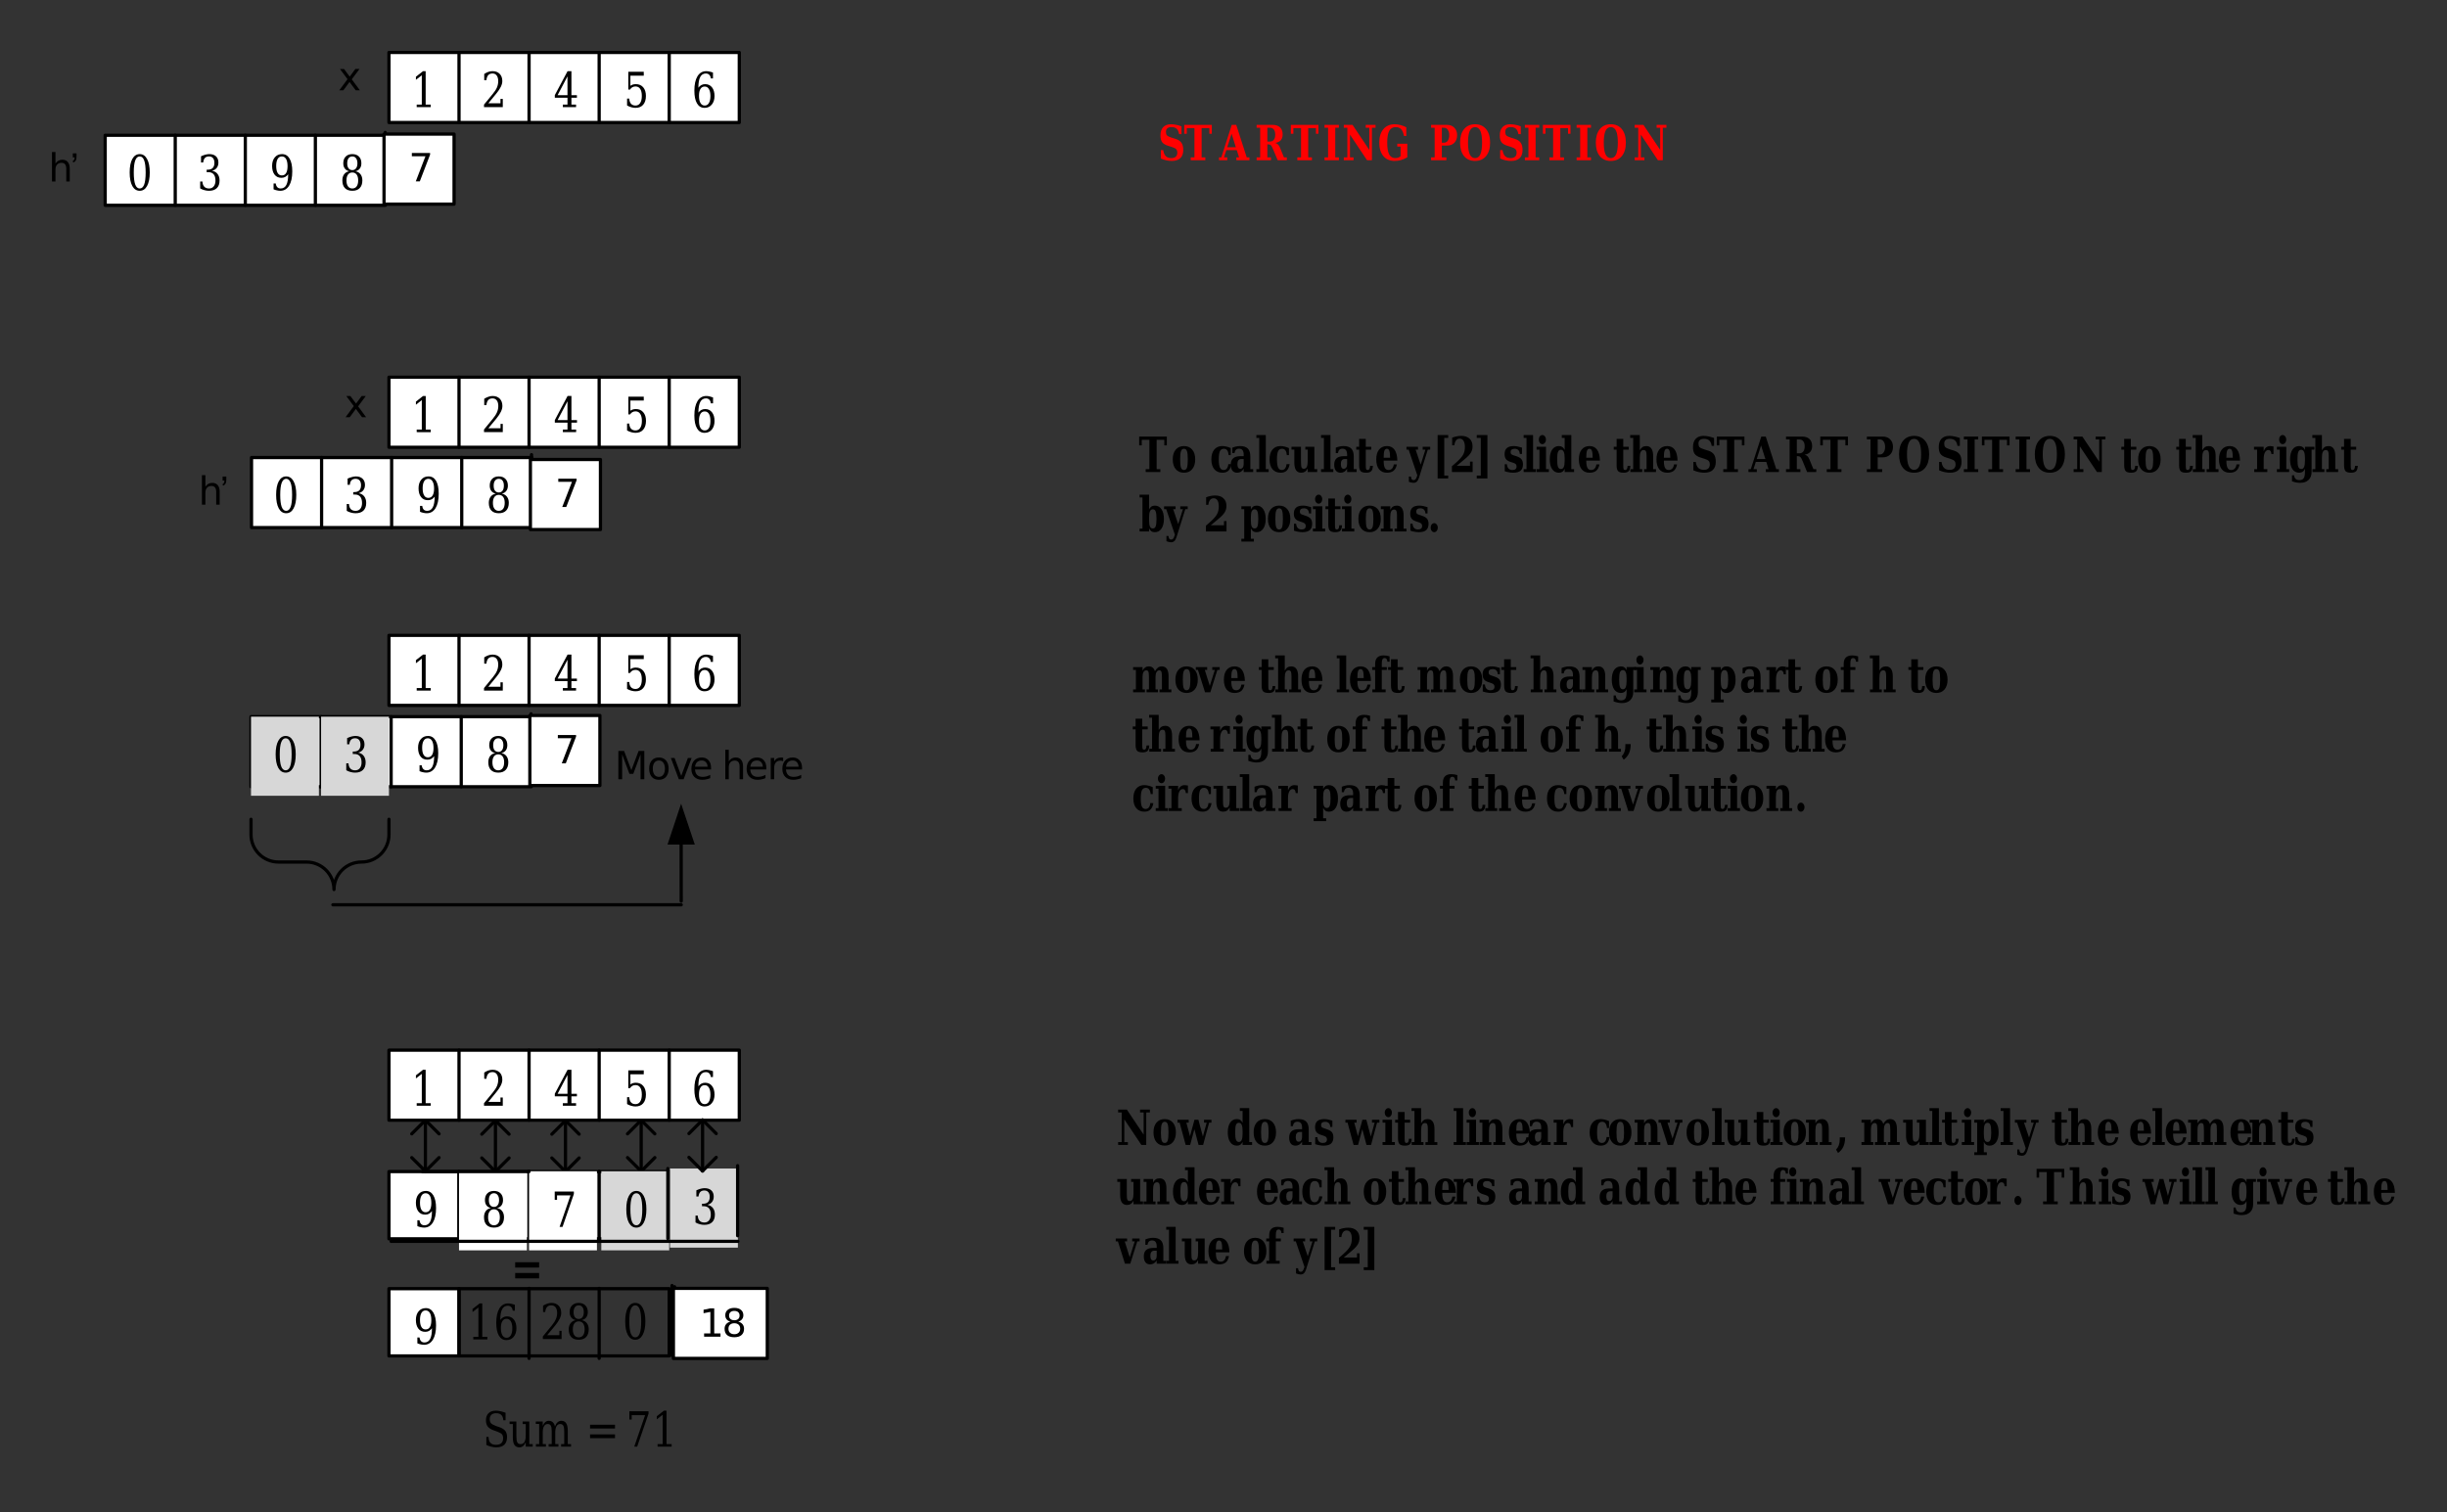 <?xml version="1.0" encoding="UTF-8"?>
<svg width="495pt" height="306pt" version="1.1" viewBox="0 0 495 306" xmlns="http://www.w3.org/2000/svg" xmlns:xlink="http://www.w3.org/1999/xlink">
 <rect x="0" y="0" width="495" height="306" fill="#333333" stroke="none"/>
 <defs>
  <symbol id="glyph0-1" overflow="visible">
   <path d="m1.406 0v-0.578h0.75v-5.938h-1.547v1.125h-0.516v-1.781h5.594v1.781h-0.516v-1.125h-1.547v5.938h0.75v0.578z"/>
  </symbol>
  <symbol id="glyph0-2" overflow="visible">
   <path d="m2.594-0.406c0.281 0 0.477-0.148 0.594-0.453 0.113-0.312 0.172-0.879 0.172-1.703 0-0.812-0.059-1.367-0.172-1.672-0.117-0.312-0.312-0.469-0.594-0.469-0.293 0-0.496 0.156-0.609 0.469-0.117 0.305-0.172 0.859-0.172 1.672s0.055 1.375 0.172 1.688c0.113 0.312 0.316 0.469 0.609 0.469zm0 0.547c-0.711 0-1.266-0.238-1.672-0.719-0.406-0.477-0.609-1.141-0.609-1.984s0.203-1.5 0.609-1.969c0.406-0.477 0.961-0.719 1.672-0.719 0.707 0 1.258 0.242 1.656 0.719 0.406 0.469 0.609 1.125 0.609 1.969s-0.203 1.508-0.609 1.984c-0.398 0.48-0.949 0.719-1.656 0.719z"/>
  </symbol>
  <symbol id="glyph0-3" overflow="visible"></symbol>
  <symbol id="glyph0-4" overflow="visible">
   <path d="m4.375-1.594c-0.094 0.586-0.293 1.023-0.594 1.312-0.293 0.281-0.695 0.422-1.203 0.422-0.719 0-1.277-0.234-1.672-0.703-0.398-0.477-0.594-1.145-0.594-2 0-0.844 0.191-1.5 0.578-1.969 0.395-0.477 0.938-0.719 1.625-0.719 0.281 0 0.562 0.039 0.844 0.109 0.289 0.062 0.582 0.164 0.875 0.297v1.422h-0.422c-0.043-0.438-0.141-0.758-0.297-0.969-0.156-0.207-0.383-0.312-0.672-0.312-0.375 0-0.641 0.164-0.797 0.484-0.156 0.312-0.234 0.867-0.234 1.656 0 0.773 0.078 1.324 0.234 1.656 0.156 0.336 0.406 0.5 0.75 0.5 0.27 0 0.484-0.098 0.641-0.297 0.164-0.207 0.27-0.504 0.312-0.891z"/>
  </symbol>
  <symbol id="glyph0-5" overflow="visible">
   <path d="m4.266-3.141v2.562h0.578v0.578h-1.922v-0.656c-0.168 0.273-0.359 0.477-0.578 0.609-0.219 0.125-0.469 0.188-0.75 0.188-0.406 0-0.727-0.141-0.953-0.422-0.219-0.281-0.328-0.68-0.328-1.203 0-0.57 0.156-1 0.469-1.281 0.32-0.289 0.801-0.438 1.438-0.438h0.703v-0.297c0-0.414-0.078-0.723-0.234-0.922-0.148-0.195-0.383-0.297-0.703-0.297-0.273 0-0.48 0.074-0.625 0.219-0.148 0.137-0.246 0.359-0.297 0.672h-0.438v-1.094c0.238-0.102 0.488-0.18 0.75-0.234 0.258-0.062 0.531-0.094 0.812-0.094 0.719 0 1.242 0.172 1.578 0.516 0.332 0.336 0.5 0.867 0.5 1.594zm-1.344 1.531v-1.016h-0.5c-0.25 0-0.445 0.09-0.578 0.266-0.125 0.168-0.188 0.414-0.188 0.734 0 0.324 0.047 0.57 0.141 0.734 0.094 0.156 0.238 0.234 0.438 0.234 0.207 0 0.375-0.082 0.5-0.25 0.125-0.176 0.188-0.41 0.188-0.703z"/>
  </symbol>
  <symbol id="glyph0-6" overflow="visible">
   <path d="m2.172-0.578h0.578v0.578h-2.484v-0.578h0.578v-6.328h-0.578v-0.578h1.906z"/>
  </symbol>
  <symbol id="glyph0-7" overflow="visible">
   <path d="m4.797-5.109v4.531h0.578v0.578h-1.922v-0.719c-0.156 0.305-0.34 0.523-0.547 0.656-0.211 0.133-0.469 0.203-0.781 0.203-0.449 0-0.793-0.164-1.031-0.5-0.23-0.344-0.344-0.844-0.344-1.5v-2.672h-0.578v-0.578h1.922v2.984c0 0.637 0.039 1.043 0.125 1.219 0.082 0.168 0.234 0.25 0.453 0.25 0.27 0 0.469-0.125 0.594-0.375 0.125-0.258 0.188-0.664 0.188-1.219v-2.281h-0.484v-0.578z"/>
  </symbol>
  <symbol id="glyph0-8" overflow="visible">
   <path d="m0.766-4.531h-0.578v-0.578h0.578v-1.594h1.344v1.594h1.109v0.578h-1.109v3.125c0 0.449 0.023 0.73 0.078 0.844 0.062 0.105 0.164 0.156 0.312 0.156 0.156 0 0.27-0.066 0.344-0.203 0.082-0.133 0.129-0.348 0.141-0.641h0.562c-0.023 0.512-0.137 0.871-0.344 1.078-0.199 0.207-0.539 0.312-1.016 0.312-0.555 0-0.93-0.109-1.125-0.328-0.199-0.219-0.297-0.625-0.297-1.219z"/>
  </symbol>
  <symbol id="glyph0-9" overflow="visible">
   <path d="m3.109-2.891c0-0.664-0.055-1.133-0.156-1.406-0.094-0.27-0.262-0.406-0.5-0.406-0.23 0-0.398 0.137-0.5 0.406-0.094 0.262-0.141 0.703-0.141 1.328v0.078zm1.469 0.578h-2.766v0.031c0 0.668 0.078 1.148 0.234 1.438 0.156 0.293 0.406 0.438 0.75 0.438 0.289 0 0.523-0.094 0.703-0.281 0.188-0.195 0.305-0.484 0.359-0.859h0.625c-0.117 0.586-0.336 1.012-0.656 1.281-0.324 0.27-0.773 0.406-1.344 0.406-0.699 0-1.234-0.234-1.609-0.703s-0.562-1.133-0.562-2c0-0.844 0.188-1.5 0.562-1.969 0.383-0.477 0.922-0.719 1.609-0.719 0.664 0 1.176 0.25 1.531 0.75 0.352 0.5 0.539 1.23 0.562 2.188z"/>
  </symbol>
  <symbol id="glyph0-10" overflow="visible">
   <path d="m2.422 1.156c-0.125 0.375-0.277 0.641-0.453 0.797-0.168 0.156-0.398 0.234-0.688 0.234-0.125 0-0.266-0.023-0.422-0.062-0.148-0.031-0.309-0.078-0.484-0.141v-1.078l0.438 0.016c0 0.238 0.039 0.414 0.125 0.531 0.094 0.125 0.223 0.188 0.391 0.188 0.164 0 0.297-0.059 0.391-0.172 0.102-0.117 0.207-0.328 0.312-0.641l0.047-0.172-1.75-5.188h-0.438v-0.578h2.328v0.578h-0.484l1.031 3.031 0.953-3.031h-0.547v-0.578h1.516v0.578h-0.484z"/>
  </symbol>
  <symbol id="glyph0-11" overflow="visible">
   <path d="m0.969-7.484h2.141v0.578h-0.797v7.625h0.797v0.578h-2.141z"/>
  </symbol>
  <symbol id="glyph0-12" overflow="visible">
   <path d="m1.016-5.406h-0.453v-1.547c0.312-0.113 0.617-0.203 0.922-0.266 0.301-0.062 0.602-0.094 0.906-0.094 0.719 0 1.281 0.188 1.688 0.562s0.609 0.898 0.609 1.562c0 0.48-0.117 0.906-0.344 1.281-0.219 0.375-0.641 0.82-1.266 1.328l-1.578 1.312h2.672v-0.844h0.531v2.109h-4.188v-1.172l0.844-0.734c0.707-0.625 1.18-1.156 1.422-1.594 0.238-0.438 0.359-0.953 0.359-1.547 0-0.551-0.094-0.973-0.281-1.266-0.18-0.289-0.438-0.438-0.781-0.438-0.305 0-0.543 0.117-0.719 0.344-0.18 0.23-0.293 0.562-0.344 1z"/>
  </symbol>
  <symbol id="glyph0-13" overflow="visible">
   <path d="m2.703-7.484v8.781h-2.156v-0.578h0.812v-7.625h-0.812v-0.578z"/>
  </symbol>
  <symbol id="glyph0-14" overflow="visible">
   <path d="m0.359-0.156v-1.422h0.438c0.031 0.387 0.141 0.68 0.328 0.875 0.188 0.199 0.445 0.297 0.781 0.297 0.27 0 0.477-0.055 0.625-0.172 0.145-0.125 0.219-0.297 0.219-0.516 0-0.207-0.047-0.367-0.141-0.484-0.094-0.113-0.277-0.211-0.547-0.297l-0.547-0.172c-0.418-0.133-0.719-0.32-0.906-0.562-0.188-0.25-0.281-0.582-0.281-1 0-0.551 0.148-0.961 0.453-1.234 0.301-0.27 0.77-0.406 1.406-0.406 0.238 0 0.488 0.027 0.75 0.078 0.27 0.055 0.57 0.133 0.906 0.234v1.281h-0.438c-0.023-0.344-0.121-0.602-0.297-0.781-0.168-0.176-0.414-0.266-0.734-0.266-0.273 0-0.48 0.059-0.625 0.172-0.137 0.105-0.203 0.262-0.203 0.469 0 0.18 0.035 0.32 0.109 0.422 0.082 0.094 0.227 0.18 0.438 0.25l0.562 0.172c0.52 0.168 0.879 0.375 1.078 0.625 0.207 0.25 0.312 0.602 0.312 1.047 0 0.574-0.164 1-0.484 1.281-0.324 0.27-0.828 0.406-1.516 0.406-0.25 0-0.516-0.027-0.797-0.078-0.281-0.043-0.578-0.113-0.891-0.219z"/>
  </symbol>
  <symbol id="glyph0-15" overflow="visible">
   <path d="m0.719-6.562c0-0.258 0.066-0.477 0.203-0.656 0.145-0.176 0.316-0.266 0.516-0.266 0.195 0 0.363 0.09 0.5 0.266 0.145 0.18 0.219 0.398 0.219 0.656 0 0.262-0.074 0.48-0.219 0.656-0.137 0.18-0.305 0.266-0.5 0.266-0.199 0-0.371-0.086-0.516-0.266-0.137-0.176-0.203-0.395-0.203-0.656zm1.453 5.984h0.578v0.578h-2.484v-0.578h0.578v-3.953h-0.578v-0.578h1.906z"/>
  </symbol>
  <symbol id="glyph0-16" overflow="visible">
   <path d="m3.328-2.297v-0.516c0-0.594-0.062-1.02-0.188-1.281-0.117-0.27-0.309-0.406-0.578-0.406-0.273 0-0.465 0.141-0.578 0.422-0.117 0.281-0.172 0.789-0.172 1.516 0 0.742 0.055 1.25 0.172 1.531 0.113 0.281 0.305 0.422 0.578 0.422 0.27 0 0.461-0.129 0.578-0.391 0.125-0.27 0.188-0.703 0.188-1.297zm1.344 1.719h0.562v0.578h-1.906v-0.656c-0.117 0.273-0.273 0.477-0.469 0.609-0.188 0.125-0.422 0.188-0.703 0.188-0.574 0-1.027-0.238-1.359-0.719-0.324-0.477-0.484-1.141-0.484-1.984 0-0.832 0.16-1.488 0.484-1.969 0.332-0.477 0.785-0.719 1.359-0.719 0.281 0 0.516 0.07 0.703 0.203 0.195 0.125 0.352 0.324 0.469 0.594v-2.453h-0.578v-0.578h1.922z"/>
  </symbol>
  <symbol id="glyph0-17" overflow="visible">
   <path d="m0.266 0v-0.578h0.578v-6.328h-0.609v-0.578h1.938v3.094c0.164-0.301 0.348-0.52 0.547-0.656 0.207-0.133 0.473-0.203 0.797-0.203 0.445 0 0.785 0.172 1.016 0.516 0.227 0.336 0.344 0.828 0.344 1.484v2.672h0.578v0.578h-2.406v-0.578h0.5v-2.719c0-0.438-0.047-0.738-0.141-0.906-0.086-0.164-0.234-0.25-0.453-0.25-0.273 0-0.469 0.125-0.594 0.375s-0.188 0.652-0.188 1.203v2.297h0.5v0.578z"/>
  </symbol>
  <symbol id="glyph0-18" overflow="visible">
   <path d="m0.594-0.344v-1.703h0.484c0.07 0.543 0.242 0.949 0.516 1.219 0.27 0.262 0.648 0.391 1.141 0.391 0.383 0 0.676-0.094 0.875-0.281 0.207-0.195 0.312-0.477 0.312-0.844 0-0.281-0.07-0.5-0.203-0.656-0.137-0.164-0.422-0.316-0.859-0.453l-0.844-0.266c-0.555-0.176-0.945-0.426-1.172-0.75-0.219-0.32-0.328-0.773-0.328-1.359 0-0.719 0.18-1.273 0.547-1.672 0.375-0.395 0.898-0.594 1.578-0.594 0.32 0 0.66 0.039 1.016 0.109 0.363 0.074 0.738 0.18 1.125 0.312v1.594h-0.484c-0.074-0.488-0.234-0.848-0.484-1.078-0.25-0.227-0.602-0.344-1.047-0.344-0.375 0-0.664 0.086-0.859 0.25-0.188 0.156-0.281 0.402-0.281 0.734 0 0.293 0.062 0.516 0.188 0.672 0.133 0.156 0.457 0.32 0.969 0.484l0.859 0.266c0.52 0.168 0.895 0.43 1.125 0.781 0.238 0.355 0.359 0.84 0.359 1.453 0 0.73-0.199 1.281-0.594 1.656-0.387 0.375-0.965 0.562-1.734 0.562-0.367 0-0.73-0.043-1.094-0.125-0.367-0.07-0.734-0.191-1.109-0.359z"/>
  </symbol>
  <symbol id="glyph0-19" overflow="visible">
   <path d="m-0.062 0v-0.578h0.469l2.125-6.594h0.906l2.125 6.594h0.531v0.578h-2.641v-0.578h0.547l-0.453-1.469h-2.125l-0.469 1.469h0.672v0.578zm1.672-2.625h1.75l-0.875-2.75z"/>
  </symbol>
  <symbol id="glyph0-20" overflow="visible">
   <path d="m4.109-3.5c0.227 0.043 0.414 0.137 0.562 0.281 0.156 0.148 0.289 0.359 0.406 0.641l0.828 2h0.578v0.578h-1.859l-0.891-2.172c-0.18-0.445-0.328-0.727-0.453-0.844-0.125-0.125-0.293-0.188-0.5-0.188h-0.234v2.625h0.719v0.578h-2.906v-0.578h0.734v-6.016h-0.734v-0.578h3.234c0.656 0 1.16 0.168 1.516 0.5 0.352 0.336 0.531 0.809 0.531 1.422 0 0.5-0.133 0.898-0.391 1.188-0.25 0.293-0.633 0.48-1.141 0.562zm-1.562-0.281h0.484c0.352 0 0.625-0.117 0.812-0.359 0.195-0.25 0.297-0.602 0.297-1.062 0-0.445-0.102-0.789-0.297-1.031-0.188-0.238-0.461-0.359-0.812-0.359h-0.484z"/>
  </symbol>
  <symbol id="glyph0-21" overflow="visible">
   <path d="m0.359 0v-0.578h0.734v-6.016h-0.734v-0.578h3.219c0.625 0 1.125 0.195 1.5 0.578 0.375 0.375 0.562 0.883 0.562 1.516 0 0.637-0.188 1.148-0.562 1.531-0.375 0.387-0.875 0.578-1.5 0.578h-1.031v2.391h0.906v0.578zm2.188-3.547h0.422c0.32 0 0.582-0.141 0.781-0.422 0.195-0.281 0.297-0.648 0.297-1.109 0-0.457-0.102-0.82-0.297-1.094-0.188-0.281-0.449-0.422-0.781-0.422h-0.422z"/>
  </symbol>
  <symbol id="glyph0-22" overflow="visible">
   <path d="m3.375-0.438c0.477 0 0.832-0.254 1.062-0.766 0.238-0.52 0.359-1.312 0.359-2.375s-0.121-1.848-0.359-2.359c-0.23-0.52-0.586-0.781-1.062-0.781-0.48 0-0.84 0.262-1.078 0.781-0.242 0.523-0.359 1.309-0.359 2.359 0 1.055 0.117 1.84 0.359 2.359 0.238 0.523 0.598 0.781 1.078 0.781zm0 0.578c-0.961 0-1.711-0.328-2.25-0.984-0.531-0.664-0.797-1.578-0.797-2.734 0-1.164 0.27-2.078 0.812-2.734 0.539-0.664 1.285-1 2.234-1 0.945 0 1.691 0.336 2.234 1 0.539 0.656 0.812 1.57 0.812 2.734 0 1.156-0.273 2.07-0.812 2.734-0.543 0.656-1.289 0.984-2.234 0.984z"/>
  </symbol>
  <symbol id="glyph0-23" overflow="visible">
   <path d="m0.359 0v-0.578h0.734v-6.016h-0.734v-0.578h2.906v0.578h-0.719v6.016h0.719v0.578z"/>
  </symbol>
  <symbol id="glyph0-24" overflow="visible">
   <path d="m0.344 0v-0.578h0.719v-6.016h-0.719v-0.578h1.766l3.406 5.078v-4.5h-0.719v-0.578h1.984v0.578h-0.734v6.594h-0.984l-3.469-5.188v4.609h0.719v0.578z"/>
  </symbol>
  <symbol id="glyph0-25" overflow="visible">
   <path d="m4.156-5.172v1.531h-0.422c-0.012-0.27-0.07-0.473-0.172-0.609-0.105-0.133-0.25-0.203-0.438-0.203-0.293 0-0.527 0.168-0.703 0.5-0.168 0.324-0.25 0.777-0.25 1.359v2.016h0.734v0.578h-2.641v-0.578h0.578v-3.953h-0.625v-0.578h1.953v0.906c0.133-0.352 0.305-0.613 0.516-0.781 0.219-0.176 0.484-0.266 0.797-0.266 0.082 0 0.176 0.012 0.281 0.031 0.113 0.012 0.242 0.027 0.391 0.047z"/>
  </symbol>
  <symbol id="glyph0-26" overflow="visible">
   <path d="m4.672-4.531v4.469c0 0.719-0.203 1.27-0.609 1.656-0.406 0.395-0.977 0.594-1.703 0.594-0.273 0-0.547-0.027-0.828-0.078-0.273-0.055-0.547-0.133-0.828-0.234v-1.219h0.422c0.039 0.332 0.145 0.578 0.312 0.734 0.176 0.164 0.426 0.25 0.75 0.25 0.414 0 0.707-0.125 0.875-0.375 0.176-0.25 0.266-0.695 0.266-1.328v-0.594c-0.117 0.273-0.273 0.477-0.469 0.609-0.188 0.125-0.422 0.188-0.703 0.188-0.574 0-1.027-0.238-1.359-0.719-0.324-0.477-0.484-1.141-0.484-1.984 0-0.832 0.16-1.488 0.484-1.969 0.332-0.477 0.785-0.719 1.359-0.719 0.281 0 0.516 0.07 0.703 0.203 0.195 0.125 0.352 0.324 0.469 0.594v-0.656h1.906v0.578zm-1.344 1.719c0-0.594-0.062-1.02-0.188-1.281-0.117-0.27-0.309-0.406-0.578-0.406-0.273 0-0.465 0.141-0.578 0.422-0.117 0.281-0.172 0.789-0.172 1.516 0 0.742 0.055 1.25 0.172 1.531 0.113 0.281 0.305 0.422 0.578 0.422 0.27 0 0.461-0.129 0.578-0.391 0.125-0.27 0.188-0.703 0.188-1.297z"/>
  </symbol>
  <symbol id="glyph0-27" overflow="visible">
   <path d="m0.266 0v-0.578h0.578v-3.953h-0.578v-0.578h1.906v0.719c0.164-0.301 0.348-0.52 0.547-0.656 0.207-0.133 0.473-0.203 0.797-0.203 0.445 0 0.785 0.172 1.016 0.516 0.227 0.336 0.344 0.828 0.344 1.484v2.672h0.578v0.578h-2.406v-0.578h0.5v-2.719c0-0.438-0.047-0.738-0.141-0.906-0.086-0.164-0.234-0.25-0.453-0.25-0.273 0-0.469 0.125-0.594 0.375s-0.188 0.652-0.188 1.203v2.297h0.5v0.578z"/>
  </symbol>
  <symbol id="glyph0-28" overflow="visible">
   <path d="m3.75-6.203h-0.422c-0.023-0.25-0.078-0.43-0.172-0.547-0.094-0.125-0.23-0.188-0.406-0.188-0.199 0-0.344 0.094-0.438 0.281-0.094 0.18-0.141 0.477-0.141 0.891v0.656h1.016v0.578h-1.016v3.953h0.781v0.578h-2.688v-0.578h0.578v-3.953h-0.609v-0.578h0.609v-0.641c0-0.562 0.141-0.988 0.422-1.281 0.281-0.301 0.695-0.453 1.25-0.453 0.219 0 0.426 0.016 0.625 0.047 0.207 0.031 0.41 0.078 0.609 0.141z"/>
  </symbol>
  <symbol id="glyph0-29" overflow="visible">
   <path d="m1.734 0-1.438-4.531h-0.438v-0.578h2.312v0.578h-0.484l1.016 3.234 1.016-3.234h-0.531v-0.578h1.516v0.578h-0.469l-1.438 4.531z"/>
  </symbol>
  <symbol id="glyph0-30" overflow="visible">
   <path d="m0.625-0.781c0-0.25 0.066-0.461 0.203-0.641 0.145-0.176 0.316-0.266 0.516-0.266 0.195 0 0.363 0.09 0.5 0.266 0.145 0.18 0.219 0.391 0.219 0.641s-0.074 0.469-0.219 0.656c-0.137 0.176-0.305 0.266-0.5 0.266-0.199 0-0.371-0.09-0.516-0.266-0.137-0.188-0.203-0.406-0.203-0.656z"/>
  </symbol>
  <symbol id="glyph0-31" overflow="visible">
   <path d="m4.172-5.109 0.922 3.406 0.75-2.828h-0.516v-0.578h1.5v0.578h-0.469l-1.219 4.531h-0.922l-0.859-3.203-0.859 3.203h-0.906l-1.219-4.531h-0.438v-0.578h2.266v0.578h-0.469l0.75 2.766 0.891-3.344z"/>
  </symbol>
  <symbol id="glyph1-1" overflow="visible">
   <path d="m0.75-0.578v-6.297h-0.578v-0.578h1.922v3c0.113-0.258 0.266-0.453 0.453-0.578 0.188-0.133 0.422-0.203 0.703-0.203 0.57 0 1.02 0.242 1.344 0.719 0.332 0.48 0.5 1.137 0.5 1.969 0 0.836-0.168 1.492-0.5 1.969-0.324 0.48-0.773 0.719-1.344 0.719-0.281 0-0.516-0.062-0.703-0.188-0.188-0.133-0.34-0.332-0.453-0.594v0.641h-1.922v-0.578zm1.344-1.719c0 0.594 0.055 1.027 0.172 1.297 0.125 0.262 0.316 0.391 0.578 0.391 0.281 0 0.473-0.141 0.578-0.422 0.113-0.281 0.172-0.785 0.172-1.516 0-0.727-0.059-1.234-0.172-1.516-0.105-0.281-0.297-0.422-0.578-0.422-0.262 0-0.453 0.137-0.578 0.406-0.117 0.262-0.172 0.688-0.172 1.281z"/>
  </symbol>
  <symbol id="glyph1-2" overflow="visible">
   <path d="m2.406 1.156c-0.117 0.363-0.262 0.625-0.438 0.781-0.168 0.164-0.398 0.25-0.688 0.25-0.125 0-0.266-0.023-0.422-0.062-0.148-0.031-0.309-0.086-0.484-0.156v-1.062l0.422 0.016c0.008 0.238 0.055 0.414 0.141 0.531 0.082 0.125 0.211 0.188 0.391 0.188 0.156 0 0.285-0.059 0.391-0.172 0.102-0.117 0.203-0.328 0.297-0.641l0.062-0.188-1.75-5.156h-0.438v-0.578h2.328v0.578h-0.484l1.016 3.016 0.953-3.016h-0.531v-0.578h1.5v0.578h-0.484z"/>
  </symbol>
  <symbol id="glyph1-3" overflow="visible"></symbol>
  <symbol id="glyph1-4" overflow="visible">
   <path d="m1.016-5.391h-0.453v-1.531c0.312-0.125 0.617-0.211 0.922-0.266 0.301-0.062 0.602-0.094 0.906-0.094 0.719 0 1.273 0.188 1.672 0.562 0.406 0.367 0.609 0.883 0.609 1.547 0 0.48-0.117 0.906-0.344 1.281-0.219 0.375-0.637 0.82-1.25 1.328l-1.578 1.312h2.672v-0.844h0.516v2.094h-4.172v-1.172l0.844-0.734c0.707-0.625 1.176-1.156 1.406-1.594 0.238-0.438 0.359-0.945 0.359-1.531 0-0.551-0.09-0.969-0.266-1.25-0.18-0.289-0.438-0.438-0.781-0.438-0.305 0-0.543 0.117-0.719 0.344-0.18 0.23-0.293 0.559-0.344 0.984z"/>
  </symbol>
  <symbol id="glyph1-5" overflow="visible">
   <path d="m2.094-2.797v0.5c0 0.594 0.055 1.027 0.172 1.297 0.125 0.262 0.316 0.391 0.578 0.391 0.281 0 0.473-0.141 0.578-0.422 0.113-0.281 0.172-0.785 0.172-1.516 0-0.727-0.059-1.234-0.172-1.516-0.105-0.281-0.297-0.422-0.578-0.422-0.262 0-0.453 0.137-0.578 0.406-0.117 0.262-0.172 0.688-0.172 1.281zm-1.344-1.719h-0.578v-0.578h1.922v0.641c0.113-0.258 0.266-0.453 0.453-0.578 0.188-0.133 0.422-0.203 0.703-0.203 0.57 0 1.02 0.242 1.344 0.719 0.332 0.48 0.5 1.137 0.5 1.969 0 0.836-0.168 1.492-0.5 1.969-0.324 0.48-0.773 0.719-1.344 0.719-0.281 0-0.516-0.062-0.703-0.188-0.188-0.133-0.34-0.332-0.453-0.594v2.109h0.609v0.578h-2.531v-0.578h0.578z"/>
  </symbol>
  <symbol id="glyph1-6" overflow="visible">
   <path d="m2.578-0.406c0.281 0 0.477-0.148 0.594-0.453 0.113-0.312 0.172-0.875 0.172-1.688 0-0.82-0.059-1.383-0.172-1.688-0.105-0.301-0.305-0.453-0.594-0.453-0.281 0-0.48 0.156-0.594 0.469-0.117 0.305-0.172 0.859-0.172 1.672s0.055 1.375 0.172 1.688c0.113 0.305 0.312 0.453 0.594 0.453zm0 0.547c-0.711 0-1.266-0.238-1.672-0.719-0.398-0.477-0.594-1.133-0.594-1.969 0-0.844 0.195-1.5 0.594-1.969 0.406-0.477 0.961-0.719 1.672-0.719 0.707 0 1.258 0.242 1.656 0.719 0.406 0.469 0.609 1.125 0.609 1.969 0 0.836-0.203 1.492-0.609 1.969-0.398 0.48-0.949 0.719-1.656 0.719z"/>
  </symbol>
  <symbol id="glyph1-7" overflow="visible">
   <path d="m0.359-0.156v-1.422h0.438c0.031 0.387 0.141 0.68 0.328 0.875 0.188 0.199 0.441 0.297 0.766 0.297 0.27 0 0.477-0.055 0.625-0.172 0.145-0.125 0.219-0.297 0.219-0.516 0-0.207-0.047-0.363-0.141-0.469-0.086-0.113-0.262-0.211-0.531-0.297l-0.547-0.188c-0.418-0.125-0.719-0.305-0.906-0.547-0.188-0.25-0.281-0.582-0.281-1 0-0.551 0.148-0.961 0.453-1.234 0.301-0.27 0.77-0.406 1.406-0.406 0.227 0 0.477 0.027 0.75 0.078 0.27 0.055 0.566 0.133 0.891 0.234v1.281h-0.422c-0.023-0.344-0.121-0.602-0.297-0.781-0.18-0.176-0.422-0.266-0.734-0.266-0.281 0-0.492 0.059-0.625 0.172-0.137 0.105-0.203 0.262-0.203 0.469 0 0.18 0.035 0.32 0.109 0.422 0.082 0.094 0.227 0.172 0.438 0.234l0.547 0.188c0.531 0.168 0.895 0.375 1.094 0.625 0.195 0.25 0.297 0.594 0.297 1.031 0 0.574-0.164 1-0.484 1.281-0.324 0.27-0.824 0.406-1.5 0.406-0.25 0-0.516-0.027-0.797-0.078-0.281-0.043-0.578-0.113-0.891-0.219z"/>
  </symbol>
  <symbol id="glyph1-8" overflow="visible">
   <path d="m0.703-6.531c0-0.258 0.07-0.477 0.219-0.656 0.145-0.176 0.316-0.266 0.516-0.266 0.195 0 0.363 0.09 0.5 0.266 0.145 0.18 0.219 0.398 0.219 0.656 0 0.25-0.074 0.465-0.219 0.641-0.137 0.18-0.305 0.266-0.5 0.266-0.199 0-0.371-0.086-0.516-0.266-0.148-0.176-0.219-0.391-0.219-0.641zm1.469 5.953h0.578v0.578h-2.484v-0.578h0.562v-3.938h-0.562v-0.578h1.906z"/>
  </symbol>
  <symbol id="glyph1-9" overflow="visible">
   <path d="m0.766-4.516h-0.578v-0.578h0.578v-1.578h1.344v1.578h1.109v0.578h-1.109v3.125c0 0.438 0.023 0.715 0.078 0.828 0.051 0.105 0.148 0.156 0.297 0.156 0.164 0 0.285-0.066 0.359-0.203 0.082-0.133 0.125-0.348 0.125-0.641h0.562c-0.023 0.512-0.133 0.871-0.328 1.078-0.199 0.207-0.539 0.312-1.016 0.312-0.555 0-0.93-0.109-1.125-0.328-0.199-0.219-0.297-0.617-0.297-1.203z"/>
  </symbol>
  <symbol id="glyph1-10" overflow="visible">
   <path d="m0.266 0v-0.578h0.562v-3.938h-0.562v-0.578h1.906v0.719c0.156-0.301 0.336-0.52 0.547-0.656 0.207-0.133 0.469-0.203 0.781-0.203 0.457 0 0.801 0.172 1.031 0.516 0.227 0.336 0.344 0.828 0.344 1.484v2.656h0.578v0.578h-2.406v-0.578h0.484v-2.703c0-0.438-0.043-0.738-0.125-0.906-0.086-0.164-0.234-0.25-0.453-0.25-0.273 0-0.469 0.125-0.594 0.375s-0.188 0.652-0.188 1.203v2.281h0.484v0.578z"/>
  </symbol>
  <symbol id="glyph1-11" overflow="visible">
   <path d="m0.625-0.781c0-0.25 0.066-0.461 0.203-0.641 0.145-0.176 0.316-0.266 0.516-0.266 0.195 0 0.363 0.09 0.5 0.266 0.145 0.18 0.219 0.391 0.219 0.641 0 0.262-0.074 0.48-0.219 0.656-0.137 0.176-0.305 0.266-0.5 0.266-0.199 0-0.371-0.09-0.516-0.266-0.137-0.176-0.203-0.395-0.203-0.656z"/>
  </symbol>
  <symbol id="glyph1-12" overflow="visible">
   <path d="m4.688-4.266c0.188-0.332 0.391-0.578 0.609-0.734s0.473-0.234 0.766-0.234c0.457 0 0.801 0.168 1.031 0.5 0.227 0.336 0.344 0.836 0.344 1.5v2.656h0.562v0.578h-2.391v-0.578h0.484v-2.406c0-0.633-0.043-1.035-0.125-1.203-0.074-0.164-0.215-0.25-0.422-0.25-0.23 0-0.414 0.121-0.547 0.359-0.137 0.23-0.203 0.559-0.203 0.984v2.516h0.484v0.578h-2.297v-0.578h0.484v-2.406c0-0.633-0.043-1.035-0.125-1.203-0.074-0.164-0.215-0.25-0.422-0.25-0.242 0-0.43 0.121-0.562 0.359-0.125 0.23-0.188 0.559-0.188 0.984v2.516h0.484v0.578h-2.391v-0.578h0.562v-3.938h-0.562v-0.578h1.906v0.719c0.156-0.289 0.332-0.504 0.531-0.641 0.207-0.145 0.445-0.219 0.719-0.219 0.332 0 0.598 0.086 0.797 0.25 0.207 0.156 0.363 0.398 0.469 0.719z"/>
  </symbol>
  <symbol id="glyph1-13" overflow="visible">
   <path d="m1.719 0-1.422-4.516h-0.438v-0.578h2.297v0.578h-0.484l1.016 3.219 1.016-3.219h-0.516v-0.578h1.5v0.578h-0.469l-1.422 4.516z"/>
  </symbol>
  <symbol id="glyph1-14" overflow="visible">
   <path d="m3.094-2.875c0-0.664-0.047-1.133-0.141-1.406-0.094-0.27-0.262-0.406-0.5-0.406-0.23 0-0.398 0.137-0.5 0.406-0.094 0.262-0.141 0.699-0.141 1.312v0.094zm1.469 0.578h-2.75v0.031c0 0.656 0.078 1.133 0.234 1.422 0.156 0.293 0.406 0.438 0.75 0.438 0.289 0 0.523-0.094 0.703-0.281 0.176-0.195 0.289-0.484 0.344-0.859h0.625c-0.105 0.586-0.32 1.012-0.641 1.281-0.324 0.27-0.777 0.406-1.359 0.406-0.688 0-1.219-0.227-1.594-0.688-0.375-0.469-0.562-1.133-0.562-2 0-0.844 0.188-1.5 0.562-1.969 0.383-0.477 0.914-0.719 1.594-0.719 0.664 0 1.176 0.25 1.531 0.75 0.352 0.5 0.539 1.23 0.562 2.188z"/>
  </symbol>
  <symbol id="glyph1-15" overflow="visible">
   <path d="m0.266 0v-0.578h0.562v-6.297h-0.594v-0.578h1.938v3.078c0.156-0.301 0.336-0.52 0.547-0.656 0.207-0.133 0.469-0.203 0.781-0.203 0.457 0 0.801 0.172 1.031 0.516 0.227 0.336 0.344 0.828 0.344 1.484v2.656h0.578v0.578h-2.406v-0.578h0.484v-2.703c0-0.438-0.043-0.738-0.125-0.906-0.086-0.164-0.234-0.25-0.453-0.25-0.273 0-0.469 0.125-0.594 0.375s-0.188 0.652-0.188 1.203v2.281h0.484v0.578z"/>
  </symbol>
  <symbol id="glyph1-16" overflow="visible">
   <path d="m2.172-0.578h0.578v0.578h-2.484v-0.578h0.562v-6.297h-0.562v-0.578h1.906z"/>
  </symbol>
  <symbol id="glyph1-17" overflow="visible">
   <path d="m3.75-6.188h-0.438c-0.012-0.238-0.07-0.422-0.172-0.547-0.094-0.125-0.227-0.188-0.391-0.188-0.211 0-0.359 0.094-0.453 0.281-0.086 0.18-0.125 0.477-0.125 0.891v0.656h1.016v0.578h-1.016v3.938h0.781v0.578h-2.688v-0.578h0.562v-3.938h-0.594v-0.578h0.594v-0.641c0-0.562 0.141-0.988 0.422-1.281 0.289-0.289 0.711-0.438 1.266-0.438 0.219 0 0.426 0.016 0.625 0.047 0.207 0.031 0.41 0.078 0.609 0.141z"/>
  </symbol>
  <symbol id="glyph1-18" overflow="visible">
   <path d="m4.266-3.125v2.547h0.562v0.578h-1.906v-0.641c-0.18 0.262-0.375 0.461-0.594 0.594-0.211 0.125-0.453 0.188-0.734 0.188-0.406 0-0.727-0.141-0.953-0.422-0.219-0.281-0.328-0.68-0.328-1.203 0-0.57 0.156-1 0.469-1.281 0.32-0.281 0.801-0.422 1.438-0.422h0.703v-0.312c0-0.406-0.078-0.707-0.234-0.906-0.148-0.195-0.383-0.297-0.703-0.297-0.273 0-0.48 0.074-0.625 0.219-0.148 0.137-0.25 0.359-0.312 0.672h-0.422v-1.094c0.238-0.102 0.484-0.18 0.734-0.234 0.258-0.062 0.535-0.094 0.828-0.094 0.719 0 1.242 0.172 1.578 0.516 0.332 0.336 0.5 0.867 0.5 1.594zm-1.344 1.531v-1.031h-0.5c-0.25 0-0.445 0.09-0.578 0.266-0.137 0.168-0.203 0.414-0.203 0.734 0 0.324 0.047 0.57 0.141 0.734 0.102 0.156 0.254 0.234 0.453 0.234 0.207 0 0.375-0.082 0.5-0.25 0.125-0.176 0.188-0.406 0.188-0.688z"/>
  </symbol>
  <symbol id="glyph1-19" overflow="visible">
   <path d="m4.656-4.516v4.453c0 0.707-0.203 1.258-0.609 1.656-0.398 0.395-0.961 0.594-1.688 0.594-0.273 0-0.547-0.031-0.828-0.094-0.273-0.055-0.555-0.133-0.844-0.234v-1.219h0.438c0.031 0.344 0.133 0.594 0.312 0.75 0.176 0.164 0.426 0.25 0.75 0.25 0.414 0 0.707-0.125 0.875-0.375 0.164-0.25 0.25-0.695 0.25-1.328v-0.578c-0.105 0.262-0.258 0.461-0.453 0.594-0.188 0.125-0.422 0.188-0.703 0.188-0.574 0-1.027-0.238-1.359-0.719-0.324-0.477-0.484-1.133-0.484-1.969 0-0.832 0.16-1.488 0.484-1.969 0.332-0.477 0.785-0.719 1.359-0.719 0.281 0 0.516 0.07 0.703 0.203 0.195 0.125 0.348 0.32 0.453 0.578v-0.641h1.922v0.578zm-1.344 1.719c0-0.594-0.062-1.02-0.188-1.281-0.117-0.27-0.305-0.406-0.562-0.406-0.281 0-0.48 0.141-0.594 0.422-0.105 0.281-0.156 0.789-0.156 1.516 0 0.73 0.055 1.234 0.172 1.516 0.113 0.281 0.305 0.422 0.578 0.422 0.258 0 0.445-0.129 0.562-0.391 0.125-0.27 0.188-0.703 0.188-1.297z"/>
  </symbol>
  <symbol id="glyph1-20" overflow="visible">
   <path d="m4.156-5.156v1.531h-0.422c-0.023-0.27-0.086-0.473-0.188-0.609-0.094-0.133-0.242-0.203-0.438-0.203-0.293 0-0.523 0.168-0.688 0.5-0.168 0.324-0.25 0.773-0.25 1.344v2.016h0.734v0.578h-2.641v-0.578h0.562v-3.938h-0.609v-0.578h1.953v0.906c0.133-0.352 0.305-0.613 0.516-0.781 0.219-0.176 0.484-0.266 0.797-0.266 0.07 0 0.164 0.012 0.281 0.031 0.113 0.012 0.242 0.027 0.391 0.047z"/>
  </symbol>
  <symbol id="glyph1-21" overflow="visible">
   <path d="m0.109 0.938c0.258-0.262 0.445-0.559 0.562-0.891 0.125-0.332 0.188-0.719 0.188-1.156v-0.422h1.078v0.047c0 0.699-0.117 1.305-0.344 1.812-0.23 0.508-0.59 0.941-1.078 1.297z"/>
  </symbol>
  <symbol id="glyph1-22" overflow="visible">
   <path d="m4.359-1.594c-0.094 0.586-0.293 1.023-0.594 1.312-0.293 0.281-0.695 0.422-1.203 0.422-0.711 0-1.262-0.234-1.656-0.703-0.398-0.469-0.594-1.129-0.594-1.984 0-0.844 0.191-1.5 0.578-1.969 0.395-0.477 0.938-0.719 1.625-0.719 0.281 0 0.562 0.039 0.844 0.109 0.281 0.062 0.57 0.164 0.875 0.297v1.406h-0.422c-0.043-0.426-0.148-0.742-0.312-0.953-0.156-0.207-0.375-0.312-0.656-0.312-0.375 0-0.641 0.164-0.797 0.484-0.156 0.312-0.234 0.867-0.234 1.656 0 0.773 0.07 1.324 0.219 1.656 0.156 0.324 0.41 0.484 0.766 0.484 0.258 0 0.473-0.098 0.641-0.297 0.164-0.207 0.266-0.504 0.297-0.891z"/>
  </symbol>
  <symbol id="glyph1-23" overflow="visible">
   <path d="m4.781-5.094v4.516h0.578v0.578h-1.906v-0.719c-0.168 0.305-0.355 0.523-0.562 0.656-0.199 0.133-0.453 0.203-0.766 0.203-0.461 0-0.805-0.164-1.031-0.5-0.23-0.344-0.344-0.844-0.344-1.5v-2.656h-0.578v-0.578h1.922v2.969c0 0.637 0.039 1.043 0.125 1.219 0.082 0.168 0.234 0.25 0.453 0.25 0.27 0 0.469-0.125 0.594-0.375s0.188-0.648 0.188-1.203v-2.281h-0.5v-0.578z"/>
  </symbol>
  <symbol id="glyph1-24" overflow="visible">
   <path d="m0.344 0v-0.578h0.719v-6h-0.719v-0.578h1.766l3.391 5.062v-4.484h-0.719v-0.578h1.984v0.578h-0.734v6.578h-0.984l-3.453-5.172v4.594h0.719v0.578z"/>
  </symbol>
  <symbol id="glyph1-25" overflow="visible">
   <path d="m4.172-5.094 0.906 3.391 0.766-2.812h-0.531v-0.578h1.5v0.578h-0.469l-1.219 4.516h-0.922l-0.844-3.188-0.859 3.188h-0.906l-1.219-4.516h-0.438v-0.578h2.266v0.578h-0.469l0.734 2.75 0.906-3.328z"/>
  </symbol>
  <symbol id="glyph1-26" overflow="visible">
   <path d="m3.312-2.297v-0.5c0-0.594-0.062-1.02-0.188-1.281-0.117-0.27-0.305-0.406-0.562-0.406-0.281 0-0.48 0.141-0.594 0.422-0.105 0.281-0.156 0.789-0.156 1.516 0 0.73 0.055 1.234 0.172 1.516 0.113 0.281 0.305 0.422 0.578 0.422 0.258 0 0.445-0.129 0.562-0.391 0.125-0.27 0.188-0.703 0.188-1.297zm1.344 1.719h0.578v0.578h-1.922v-0.641c-0.105 0.262-0.258 0.461-0.453 0.594-0.188 0.125-0.422 0.188-0.703 0.188-0.574 0-1.027-0.238-1.359-0.719-0.324-0.477-0.484-1.133-0.484-1.969 0-0.832 0.16-1.488 0.484-1.969 0.332-0.477 0.785-0.719 1.359-0.719 0.281 0 0.516 0.07 0.703 0.203 0.195 0.125 0.348 0.32 0.453 0.578v-2.422h-0.562v-0.578h1.906z"/>
  </symbol>
  <symbol id="glyph1-27" overflow="visible">
   <path d="m0.969-7.453h2.141v0.578h-0.812v7.594h0.812v0.578h-2.141z"/>
  </symbol>
  <symbol id="glyph1-28" overflow="visible">
   <path d="m2.688-7.453v8.75h-2.141v-0.578h0.812v-7.594h-0.812v-0.578z"/>
  </symbol>
  <symbol id="glyph1-29" overflow="visible">
   <path d="m0.812-2.531h4.844v1.094h-4.844zm0-2.172h4.844v1.078h-4.844z"/>
  </symbol>
  <symbol id="glyph1-30" overflow="visible">
   <path d="m0.594-0.344v-1.703h0.484c0.07 0.543 0.242 0.949 0.516 1.219 0.27 0.262 0.645 0.391 1.125 0.391 0.395 0 0.691-0.094 0.891-0.281 0.207-0.188 0.312-0.461 0.312-0.828 0-0.289-0.074-0.516-0.219-0.672-0.137-0.164-0.418-0.316-0.844-0.453l-0.844-0.266c-0.555-0.176-0.945-0.422-1.172-0.734-0.219-0.32-0.328-0.773-0.328-1.359 0-0.707 0.18-1.258 0.547-1.656 0.375-0.395 0.895-0.594 1.562-0.594 0.332 0 0.676 0.039 1.031 0.109 0.352 0.062 0.723 0.168 1.109 0.312v1.578h-0.484c-0.074-0.488-0.234-0.848-0.484-1.078-0.242-0.227-0.59-0.344-1.047-0.344-0.375 0-0.656 0.086-0.844 0.25-0.188 0.168-0.281 0.414-0.281 0.734 0 0.293 0.062 0.516 0.188 0.672 0.133 0.156 0.457 0.32 0.969 0.484l0.844 0.266c0.531 0.168 0.91 0.43 1.141 0.781 0.238 0.344 0.359 0.828 0.359 1.453 0 0.719-0.199 1.266-0.594 1.641-0.398 0.375-0.977 0.562-1.734 0.562-0.367 0-0.73-0.043-1.094-0.125-0.367-0.07-0.734-0.191-1.109-0.359z"/>
  </symbol>
  <symbol id="glyph1-31" overflow="visible">
   <path d="m1.406 0v-0.578h0.75v-5.922h-1.547v1.141h-0.516v-1.797h5.578v1.797h-0.5v-1.141h-1.562v5.922h0.75v0.578z"/>
  </symbol>
  <symbol id="glyph1-32" overflow="visible">
   <path d="m-0.062 0v-0.578h0.469l2.109-6.578h0.906l2.125 6.578h0.547v0.578h-2.641v-0.578h0.547l-0.469-1.469h-2.109l-0.484 1.469h0.672v0.578zm1.656-2.625h1.75l-0.859-2.734z"/>
  </symbol>
  <symbol id="glyph1-33" overflow="visible">
   <path d="m4.109-3.5c0.219 0.043 0.406 0.141 0.562 0.297 0.156 0.148 0.289 0.355 0.406 0.625l0.812 2h0.578v0.578h-1.844l-0.906-2.156c-0.18-0.445-0.328-0.734-0.453-0.859-0.117-0.125-0.281-0.188-0.5-0.188h-0.234v2.625h0.734v0.578h-2.906v-0.578h0.719v-6h-0.719v-0.578h3.219c0.656 0 1.16 0.168 1.516 0.5 0.352 0.336 0.531 0.809 0.531 1.422 0 0.5-0.125 0.898-0.375 1.188-0.25 0.281-0.633 0.465-1.141 0.547zm-1.578-0.281h0.5c0.352 0 0.625-0.117 0.812-0.359 0.188-0.238 0.281-0.582 0.281-1.031 0-0.457-0.094-0.805-0.281-1.047-0.188-0.238-0.461-0.359-0.812-0.359h-0.5z"/>
  </symbol>
  <symbol id="glyph1-34" overflow="visible">
   <path d="m0.359 0v-0.578h0.719v-6h-0.719v-0.578h2.906v0.578h-0.734v6h0.734v0.578z"/>
  </symbol>
  <symbol id="glyph1-35" overflow="visible">
   <path d="m5.328-4.906c-0.117-0.633-0.309-1.094-0.578-1.375-0.262-0.281-0.633-0.422-1.109-0.422-0.586 0-1.016 0.258-1.297 0.766-0.273 0.5-0.406 1.293-0.406 2.375 0 1.074 0.129 1.867 0.391 2.375 0.27 0.5 0.68 0.75 1.234 0.75 0.207 0 0.398-0.031 0.578-0.094 0.188-0.062 0.352-0.156 0.5-0.281v-1.953h-0.672v-0.578h2.031v2.75c-0.43 0.25-0.855 0.438-1.281 0.562-0.418 0.113-0.844 0.172-1.281 0.172-0.969 0-1.73-0.328-2.281-0.984-0.555-0.664-0.828-1.57-0.828-2.719 0-1.156 0.273-2.062 0.828-2.719 0.551-0.664 1.312-1 2.281-1 0.395 0 0.785 0.055 1.172 0.156 0.395 0.105 0.789 0.258 1.188 0.453v1.766z"/>
  </symbol>
  <symbol id="glyph1-36" overflow="visible">
   <path d="m0.359 0v-0.578h0.719v-6h-0.719v-0.578h3.219c0.625 0 1.117 0.195 1.484 0.578 0.375 0.375 0.562 0.883 0.562 1.516 0 0.637-0.188 1.148-0.562 1.531-0.367 0.375-0.859 0.562-1.484 0.562h-1.047v2.391h0.922v0.578zm2.172-3.547h0.422c0.332 0 0.594-0.133 0.781-0.406 0.195-0.281 0.297-0.648 0.297-1.109 0-0.457-0.102-0.82-0.297-1.094-0.188-0.281-0.449-0.422-0.781-0.422h-0.422z"/>
  </symbol>
  <symbol id="glyph1-37" overflow="visible">
   <path d="m3.359-0.438c0.488 0 0.848-0.254 1.078-0.766 0.227-0.52 0.344-1.305 0.344-2.359 0-1.062-0.117-1.848-0.344-2.359-0.23-0.52-0.59-0.781-1.078-0.781-0.48 0-0.84 0.262-1.078 0.781-0.23 0.523-0.344 1.309-0.344 2.359 0 1.043 0.113 1.824 0.344 2.344 0.238 0.523 0.598 0.781 1.078 0.781zm0 0.578c-0.949 0-1.695-0.328-2.234-0.984-0.531-0.656-0.797-1.562-0.797-2.719s0.266-2.062 0.797-2.719c0.539-0.664 1.285-1 2.234-1 0.945 0 1.691 0.328 2.234 0.984 0.539 0.656 0.812 1.57 0.812 2.734 0 1.156-0.273 2.062-0.812 2.719-0.543 0.656-1.289 0.984-2.234 0.984z"/>
  </symbol>
  <symbol id="glyph2-1" overflow="visible">
   <path d="m0.75-0.344v-1.625h0.453c0.008 0.543 0.133 0.945 0.375 1.203 0.25 0.262 0.625 0.391 1.125 0.391 0.469 0 0.82-0.109 1.062-0.328 0.25-0.227 0.375-0.562 0.375-1 0-0.344-0.074-0.602-0.219-0.781-0.148-0.188-0.461-0.367-0.938-0.547l-0.781-0.281c-0.562-0.207-0.961-0.469-1.188-0.781-0.23-0.312-0.344-0.734-0.344-1.266 0-0.613 0.176-1.086 0.531-1.422 0.352-0.332 0.852-0.5 1.5-0.5 0.27 0 0.566 0.039 0.891 0.109 0.332 0.074 0.68 0.18 1.047 0.312v1.516h-0.453c-0.043-0.5-0.184-0.859-0.422-1.078-0.23-0.227-0.578-0.344-1.047-0.344-0.418 0-0.734 0.105-0.953 0.312-0.219 0.199-0.328 0.496-0.328 0.891 0 0.344 0.082 0.617 0.25 0.812 0.164 0.188 0.508 0.383 1.031 0.578l0.734 0.25c0.531 0.199 0.91 0.449 1.141 0.75 0.227 0.305 0.344 0.711 0.344 1.219 0 0.688-0.184 1.211-0.547 1.562-0.367 0.355-0.914 0.531-1.641 0.531-0.324 0-0.652-0.043-0.984-0.125-0.336-0.07-0.672-0.191-1.016-0.359z"/>
  </symbol>
  <symbol id="glyph2-2" overflow="visible">
   <path d="m2.859-5.094h1.344v4.578h0.688v0.516h-1.406v-0.906c-0.137 0.344-0.312 0.605-0.531 0.781-0.211 0.176-0.453 0.266-0.734 0.266-0.461 0-0.797-0.16-1.016-0.484-0.219-0.32-0.328-0.828-0.328-1.516v-2.719h-0.656v-0.516h1.375v2.969c0 0.617 0.062 1.039 0.188 1.266 0.125 0.23 0.348 0.344 0.672 0.344 0.332 0 0.586-0.145 0.766-0.438 0.176-0.301 0.266-0.738 0.266-1.312v-2.312h-0.625z"/>
  </symbol>
  <symbol id="glyph2-3" overflow="visible">
   <path d="m4.172-4.094c0.145-0.375 0.32-0.656 0.531-0.844 0.219-0.195 0.473-0.297 0.766-0.297 0.438 0 0.758 0.168 0.969 0.5 0.219 0.336 0.328 0.836 0.328 1.5v2.719h0.656v0.516h-2v-0.516h0.625v-2.625c0-0.52-0.062-0.891-0.188-1.109s-0.336-0.328-0.625-0.328c-0.324 0-0.574 0.152-0.75 0.453-0.168 0.293-0.25 0.719-0.25 1.281v2.328h0.641v0.516h-1.984v-0.516h0.625v-2.656c0-0.508-0.062-0.867-0.188-1.078-0.125-0.219-0.336-0.328-0.625-0.328-0.324 0-0.574 0.152-0.75 0.453-0.168 0.293-0.25 0.719-0.25 1.281v2.328h0.641v0.516h-2.016v-0.516h0.656v-4.078h-0.688v-0.5h1.406v0.906c0.133-0.344 0.305-0.602 0.516-0.781 0.207-0.176 0.441-0.266 0.703-0.266 0.32 0 0.594 0.102 0.812 0.297 0.219 0.199 0.363 0.48 0.438 0.844z"/>
  </symbol>
  <symbol id="glyph2-4" overflow="visible"></symbol>
  <symbol id="glyph2-5" overflow="visible">
   <path d="m0.859-4.438h5.047v0.766h-5.047zm0 1.953h5.047v0.766h-5.047z"/>
  </symbol>
  <symbol id="glyph2-6" overflow="visible">
   <path d="m4.547-6.672-2.297 6.672h-0.594l2.203-6.375h-2.719v0.891h-0.469v-1.672h3.875z"/>
  </symbol>
  <symbol id="glyph2-7" overflow="visible">
   <path d="m1.141 0v-0.516h1.031v-5.938l-1.188 0.922v-0.625l1.438-1.125h0.531v6.766h1.031v0.516z"/>
  </symbol>
  <symbol id="glyph2-8" overflow="visible">
   <path d="m1.031-5.453h-0.438v-1.266c0.281-0.188 0.562-0.328 0.844-0.422s0.562-0.141 0.844-0.141c0.602 0 1.082 0.184 1.438 0.547 0.352 0.355 0.531 0.844 0.531 1.469 0 0.699-0.402 1.531-1.203 2.5-0.062 0.074-0.109 0.133-0.141 0.172l-1.484 1.812h2.453v-0.891h0.469v1.672h-3.797v-0.516l1.781-2.172c0.395-0.477 0.676-0.914 0.844-1.312 0.164-0.406 0.25-0.828 0.25-1.266 0-0.488-0.105-0.867-0.312-1.141-0.199-0.27-0.48-0.406-0.844-0.406-0.375 0-0.668 0.117-0.875 0.344-0.199 0.23-0.32 0.57-0.359 1.016z"/>
  </symbol>
  <symbol id="glyph2-9" overflow="visible">
   <path d="m2.812-2.422v-3.812l-2 3.812zm1.734 2.422h-2.672v-0.516h0.938v-1.391h-2.562v-0.531l2.578-4.844h0.781v4.859h1.109v0.516h-1.109v1.391h0.938z"/>
  </symbol>
  <symbol id="glyph2-10" overflow="visible">
   <path d="m4.062-7.156v0.781h-2.703v2.062c0.133-0.113 0.289-0.195 0.469-0.25 0.188-0.062 0.395-0.094 0.625-0.094 0.633 0 1.133 0.215 1.5 0.641 0.363 0.43 0.547 1.012 0.547 1.75 0 0.762-0.188 1.355-0.562 1.781-0.367 0.418-0.883 0.625-1.547 0.625-0.273 0-0.555-0.043-0.844-0.125-0.281-0.07-0.57-0.191-0.859-0.359v-1.391h0.438c0.031 0.461 0.148 0.809 0.359 1.047 0.219 0.242 0.52 0.359 0.906 0.359 0.406 0 0.719-0.164 0.938-0.5 0.227-0.332 0.344-0.812 0.344-1.438s-0.109-1.098-0.328-1.422c-0.219-0.332-0.539-0.5-0.953-0.5-0.242 0-0.453 0.055-0.641 0.156-0.18 0.105-0.336 0.262-0.469 0.469h-0.344v-3.594z"/>
  </symbol>
  <symbol id="glyph2-11" overflow="visible">
   <path d="m2.641-0.328c0.363 0 0.645-0.164 0.844-0.5 0.207-0.332 0.312-0.805 0.312-1.422 0-0.625-0.105-1.098-0.312-1.422-0.199-0.332-0.48-0.5-0.844-0.5-0.375 0-0.664 0.164-0.859 0.484-0.199 0.312-0.297 0.773-0.297 1.375 0 0.637 0.098 1.125 0.297 1.469 0.195 0.344 0.484 0.516 0.859 0.516zm-1.281-3.609c0.176-0.238 0.375-0.414 0.594-0.531 0.227-0.125 0.484-0.188 0.766-0.188 0.594 0 1.055 0.215 1.391 0.641 0.344 0.43 0.516 1.016 0.516 1.766 0 0.719-0.188 1.297-0.562 1.734-0.367 0.438-0.852 0.656-1.453 0.656-0.668 0-1.18-0.301-1.531-0.906-0.355-0.602-0.531-1.461-0.531-2.578 0-1.25 0.207-2.219 0.625-2.906 0.426-0.688 1.02-1.031 1.781-1.031 0.207 0 0.426 0.027 0.656 0.078 0.227 0.043 0.461 0.109 0.703 0.203v1.188h-0.438c-0.031-0.32-0.137-0.566-0.312-0.734-0.168-0.176-0.398-0.266-0.688-0.266-0.512 0-0.891 0.234-1.141 0.703s-0.375 1.195-0.375 2.172z"/>
  </symbol>
  <symbol id="glyph2-12" overflow="visible">
   <path d="m3.766-3.203c-0.18 0.242-0.383 0.422-0.609 0.547-0.219 0.117-0.477 0.172-0.766 0.172-0.586 0-1.043-0.211-1.375-0.641-0.336-0.438-0.5-1.023-0.5-1.766 0-0.719 0.18-1.297 0.547-1.734 0.363-0.438 0.852-0.656 1.469-0.656 0.656 0 1.16 0.305 1.516 0.906 0.363 0.605 0.547 1.465 0.547 2.578 0 1.25-0.215 2.219-0.641 2.906-0.43 0.688-1.023 1.031-1.781 1.031-0.211 0-0.43-0.027-0.656-0.078-0.23-0.043-0.465-0.113-0.703-0.219v-1.188h0.438c0.039 0.324 0.145 0.574 0.312 0.75 0.164 0.18 0.395 0.266 0.688 0.266 0.508 0 0.891-0.234 1.141-0.703s0.375-1.191 0.375-2.172zm-1.281-3.609c-0.367 0-0.648 0.168-0.844 0.5-0.199 0.336-0.297 0.809-0.297 1.422 0 0.625 0.098 1.105 0.297 1.438 0.195 0.324 0.477 0.484 0.844 0.484 0.375 0 0.66-0.156 0.859-0.469 0.195-0.32 0.297-0.785 0.297-1.391 0-0.633-0.102-1.125-0.297-1.469-0.199-0.344-0.484-0.516-0.859-0.516z"/>
  </symbol>
  <symbol id="glyph2-13" overflow="visible">
   <path d="m3.75-1.953c0-0.508-0.105-0.906-0.312-1.188-0.211-0.281-0.5-0.422-0.875-0.422s-0.668 0.141-0.875 0.422c-0.211 0.281-0.312 0.68-0.312 1.188 0 0.512 0.102 0.914 0.312 1.203 0.207 0.281 0.5 0.422 0.875 0.422s0.664-0.141 0.875-0.422c0.207-0.289 0.312-0.691 0.312-1.203zm-0.156-3.469c0-0.438-0.094-0.773-0.281-1.016-0.18-0.25-0.43-0.375-0.75-0.375-0.324 0-0.578 0.125-0.766 0.375-0.18 0.242-0.266 0.578-0.266 1.016s0.086 0.777 0.266 1.016c0.188 0.242 0.441 0.359 0.766 0.359 0.32 0 0.57-0.117 0.75-0.359 0.188-0.238 0.281-0.578 0.281-1.016zm-0.422 1.609c0.445 0.074 0.797 0.277 1.047 0.609 0.25 0.324 0.375 0.742 0.375 1.25 0 0.668-0.18 1.184-0.531 1.547-0.344 0.367-0.844 0.547-1.5 0.547-0.648 0-1.148-0.18-1.5-0.547-0.344-0.363-0.516-0.879-0.516-1.547 0-0.508 0.117-0.926 0.359-1.25 0.25-0.332 0.598-0.535 1.047-0.609-0.398-0.082-0.699-0.266-0.906-0.547-0.211-0.281-0.312-0.633-0.312-1.062 0-0.582 0.16-1.035 0.484-1.359 0.32-0.332 0.77-0.5 1.344-0.5 0.57 0 1.02 0.168 1.344 0.5 0.32 0.324 0.484 0.777 0.484 1.359 0 0.43-0.105 0.781-0.312 1.062-0.211 0.281-0.512 0.465-0.906 0.547z"/>
  </symbol>
  <symbol id="glyph2-14" overflow="visible">
   <path d="m2.562-0.328c0.406 0 0.707-0.266 0.906-0.797 0.195-0.539 0.297-1.352 0.297-2.438 0-1.094-0.102-1.906-0.297-2.438-0.199-0.539-0.5-0.812-0.906-0.812s-0.711 0.273-0.906 0.812c-0.199 0.531-0.297 1.344-0.297 2.438 0 1.086 0.098 1.898 0.297 2.438 0.195 0.531 0.5 0.797 0.906 0.797zm0 0.469c-0.637 0-1.137-0.32-1.5-0.969-0.355-0.656-0.531-1.566-0.531-2.734 0-1.176 0.176-2.086 0.531-2.734 0.363-0.656 0.863-0.984 1.5-0.984 0.633 0 1.129 0.328 1.484 0.984 0.363 0.648 0.547 1.559 0.547 2.734 0 1.168-0.184 2.078-0.547 2.734-0.355 0.648-0.852 0.969-1.484 0.969z"/>
  </symbol>
  <symbol id="glyph2-15" overflow="visible">
   <path d="m0.781-6.844c0.312-0.145 0.609-0.254 0.891-0.328 0.281-0.07 0.539-0.109 0.781-0.109 0.582 0 1.035 0.152 1.359 0.453 0.32 0.305 0.484 0.719 0.484 1.25 0 0.438-0.117 0.805-0.344 1.094-0.219 0.281-0.539 0.477-0.953 0.578 0.488 0.086 0.863 0.297 1.125 0.641 0.27 0.344 0.406 0.789 0.406 1.328 0 0.68-0.188 1.195-0.562 1.547-0.367 0.355-0.891 0.531-1.578 0.531-0.312 0-0.617-0.043-0.906-0.125-0.293-0.07-0.586-0.191-0.875-0.359v-1.391h0.453c0.02 0.461 0.145 0.809 0.375 1.047 0.227 0.242 0.551 0.359 0.969 0.359 0.395 0 0.707-0.141 0.938-0.422 0.238-0.289 0.359-0.68 0.359-1.172 0-0.562-0.121-0.984-0.359-1.266-0.242-0.289-0.59-0.438-1.047-0.438h-0.375v-0.5h0.188c0.457 0 0.801-0.113 1.031-0.344 0.227-0.227 0.344-0.578 0.344-1.047 0-0.414-0.094-0.734-0.281-0.953-0.188-0.227-0.461-0.344-0.812-0.344-0.355 0-0.633 0.105-0.828 0.312-0.188 0.211-0.305 0.512-0.344 0.906h-0.438z"/>
  </symbol>
  <symbol id="glyph3-1" overflow="visible">
   <path d="m1.141 0v-0.516h1.031v-5.969l-1.188 0.938v-0.625l1.438-1.141h0.547v6.797h1.016v0.516z"/>
  </symbol>
  <symbol id="glyph3-2" overflow="visible">
   <path d="m1.031-5.469h-0.438v-1.281c0.281-0.176 0.562-0.312 0.844-0.406 0.289-0.102 0.57-0.156 0.844-0.156 0.613 0 1.098 0.184 1.453 0.547 0.352 0.367 0.531 0.859 0.531 1.484 0 0.699-0.402 1.539-1.203 2.516-0.062 0.074-0.109 0.133-0.141 0.172l-1.5 1.812h2.469v-0.891h0.453v1.672h-3.797v-0.531l1.781-2.172c0.395-0.477 0.676-0.914 0.844-1.312 0.176-0.406 0.266-0.828 0.266-1.266 0-0.488-0.105-0.867-0.312-1.141-0.211-0.27-0.496-0.406-0.859-0.406-0.375 0-0.668 0.117-0.875 0.344-0.199 0.23-0.32 0.57-0.359 1.016z"/>
  </symbol>
  <symbol id="glyph3-3" overflow="visible">
   <path d="m2.812-2.438v-3.812l-2 3.812zm1.75 2.438h-2.688v-0.516h0.938v-1.406h-2.562v-0.516l2.578-4.875h0.781v4.875h1.125v0.516h-1.125v1.406h0.953z"/>
  </symbol>
  <symbol id="glyph3-4" overflow="visible">
   <path d="m4.062-7.172v0.781h-2.703v2.062c0.133-0.113 0.297-0.195 0.484-0.25 0.188-0.062 0.391-0.094 0.609-0.094 0.633 0 1.133 0.215 1.5 0.641 0.375 0.43 0.562 1.012 0.562 1.75 0 0.762-0.188 1.355-0.562 1.781-0.367 0.43-0.887 0.641-1.562 0.641-0.273 0-0.555-0.043-0.844-0.125-0.281-0.07-0.57-0.191-0.859-0.359v-1.391h0.438c0.031 0.449 0.148 0.793 0.359 1.031 0.219 0.242 0.52 0.359 0.906 0.359 0.414 0 0.734-0.164 0.953-0.5 0.227-0.332 0.344-0.812 0.344-1.438 0-0.613-0.117-1.086-0.344-1.422-0.219-0.332-0.539-0.5-0.953-0.5-0.242 0-0.449 0.055-0.625 0.156-0.18 0.105-0.34 0.262-0.484 0.469h-0.328v-3.594z"/>
  </symbol>
  <symbol id="glyph3-5" overflow="visible">
   <path d="m2.641-0.344c0.375 0 0.66-0.16 0.859-0.484 0.195-0.332 0.297-0.812 0.297-1.438s-0.102-1.098-0.297-1.422c-0.199-0.332-0.484-0.5-0.859-0.5s-0.664 0.164-0.859 0.484c-0.199 0.312-0.297 0.773-0.297 1.375 0 0.648 0.098 1.141 0.297 1.484 0.207 0.336 0.492 0.5 0.859 0.5zm-1.281-3.609c0.176-0.238 0.375-0.414 0.594-0.531 0.227-0.125 0.488-0.188 0.781-0.188 0.582 0 1.039 0.219 1.375 0.656 0.344 0.43 0.516 1.012 0.516 1.75 0 0.73-0.184 1.312-0.547 1.75-0.367 0.438-0.855 0.656-1.469 0.656-0.668 0-1.18-0.301-1.531-0.906-0.355-0.602-0.531-1.469-0.531-2.594 0-1.25 0.207-2.219 0.625-2.906 0.426-0.695 1.023-1.047 1.797-1.047 0.207 0 0.426 0.027 0.656 0.078 0.227 0.055 0.461 0.125 0.703 0.219v1.188h-0.453c-0.031-0.332-0.137-0.582-0.312-0.75-0.168-0.164-0.391-0.25-0.672-0.25-0.512 0-0.891 0.234-1.141 0.703s-0.383 1.195-0.391 2.172z"/>
  </symbol>
  <symbol id="glyph3-6" overflow="visible">
   <path d="m3.766-1.969c0-0.508-0.105-0.906-0.312-1.188-0.211-0.281-0.508-0.422-0.891-0.422-0.375 0-0.668 0.141-0.875 0.422-0.211 0.281-0.312 0.68-0.312 1.188 0 0.523 0.102 0.922 0.312 1.203 0.207 0.281 0.5 0.422 0.875 0.422 0.383 0 0.68-0.141 0.891-0.422 0.207-0.281 0.312-0.68 0.312-1.203zm-0.172-3.484c0-0.426-0.09-0.758-0.266-1-0.18-0.25-0.434-0.375-0.766-0.375-0.324 0-0.578 0.125-0.766 0.375-0.18 0.242-0.266 0.574-0.266 1 0 0.449 0.086 0.793 0.266 1.031 0.188 0.242 0.441 0.359 0.766 0.359 0.332 0 0.586-0.117 0.766-0.359 0.176-0.238 0.266-0.582 0.266-1.031zm-0.422 1.625c0.445 0.086 0.797 0.293 1.047 0.625 0.25 0.324 0.375 0.734 0.375 1.234 0 0.68-0.18 1.199-0.531 1.562-0.344 0.367-0.844 0.547-1.5 0.547-0.648 0-1.148-0.18-1.5-0.547-0.344-0.363-0.516-0.883-0.516-1.562 0-0.5 0.125-0.91 0.375-1.234 0.25-0.332 0.598-0.539 1.047-0.625-0.398-0.082-0.703-0.266-0.922-0.547-0.211-0.281-0.312-0.641-0.312-1.078 0-0.57 0.16-1.023 0.484-1.359 0.332-0.332 0.781-0.5 1.344-0.5 0.57 0 1.02 0.168 1.344 0.5 0.332 0.336 0.5 0.789 0.5 1.359 0 0.438-0.109 0.797-0.328 1.078-0.211 0.281-0.512 0.465-0.906 0.547z"/>
  </symbol>
  <symbol id="glyph3-7" overflow="visible">
   <path d="m2.562-0.344c0.406 0 0.707-0.266 0.906-0.797 0.195-0.539 0.297-1.352 0.297-2.438 0-1.094-0.102-1.906-0.297-2.438-0.199-0.539-0.5-0.812-0.906-0.812-0.398 0-0.699 0.273-0.906 0.812-0.199 0.531-0.297 1.344-0.297 2.438 0 1.086 0.098 1.898 0.297 2.438 0.207 0.531 0.508 0.797 0.906 0.797zm0 0.484c-0.637 0-1.137-0.328-1.5-0.984-0.355-0.656-0.531-1.566-0.531-2.734 0-1.176 0.176-2.094 0.531-2.75 0.363-0.656 0.863-0.984 1.5-0.984 0.645 0 1.145 0.328 1.5 0.984 0.363 0.656 0.547 1.574 0.547 2.75 0 1.168-0.184 2.078-0.547 2.734-0.355 0.656-0.855 0.984-1.5 0.984z"/>
  </symbol>
  <symbol id="glyph3-8" overflow="visible">
   <path d="m0.781-6.875c0.312-0.133 0.609-0.238 0.891-0.312 0.281-0.082 0.547-0.125 0.797-0.125 0.57 0 1.02 0.156 1.344 0.469 0.32 0.305 0.484 0.719 0.484 1.25 0 0.438-0.117 0.805-0.344 1.094-0.219 0.281-0.531 0.477-0.938 0.578 0.477 0.086 0.852 0.297 1.125 0.641 0.27 0.344 0.406 0.793 0.406 1.344 0 0.668-0.188 1.184-0.562 1.547-0.367 0.355-0.898 0.531-1.594 0.531-0.312 0-0.617-0.043-0.906-0.125-0.293-0.07-0.586-0.191-0.875-0.359v-1.391h0.453c0.02 0.461 0.145 0.809 0.375 1.047 0.227 0.23 0.551 0.344 0.969 0.344 0.406 0 0.723-0.141 0.953-0.422 0.227-0.281 0.344-0.664 0.344-1.156 0-0.562-0.121-0.988-0.359-1.281-0.242-0.289-0.59-0.438-1.047-0.438h-0.375v-0.5h0.203c0.457 0 0.801-0.113 1.031-0.344 0.227-0.227 0.344-0.578 0.344-1.047 0-0.414-0.094-0.734-0.281-0.953-0.188-0.227-0.465-0.344-0.828-0.344-0.355 0-0.633 0.105-0.828 0.312-0.188 0.199-0.297 0.5-0.328 0.906h-0.453z"/>
  </symbol>
  <symbol id="glyph3-9" overflow="visible">
   <path d="m3.781-3.219c-0.18 0.242-0.383 0.422-0.609 0.547-0.23 0.117-0.492 0.172-0.781 0.172-0.586 0-1.043-0.211-1.375-0.641-0.336-0.426-0.5-1.016-0.5-1.766 0-0.727 0.18-1.312 0.547-1.75 0.363-0.438 0.852-0.656 1.469-0.656 0.664 0 1.176 0.305 1.531 0.906 0.352 0.605 0.531 1.469 0.531 2.594 0 1.262-0.215 2.234-0.641 2.922-0.418 0.688-1.012 1.031-1.781 1.031-0.211 0-0.43-0.027-0.656-0.078-0.23-0.043-0.465-0.113-0.703-0.219v-1.188h0.453c0.031 0.324 0.129 0.574 0.297 0.75 0.176 0.168 0.406 0.25 0.688 0.25 0.508 0 0.891-0.234 1.141-0.703s0.379-1.191 0.391-2.172zm-1.281-3.609c-0.375 0-0.664 0.168-0.859 0.5-0.199 0.336-0.297 0.809-0.297 1.422 0 0.625 0.098 1.105 0.297 1.438 0.195 0.336 0.484 0.5 0.859 0.5s0.66-0.16 0.859-0.484c0.195-0.32 0.297-0.785 0.297-1.391 0-0.633-0.105-1.125-0.312-1.469-0.199-0.344-0.48-0.516-0.844-0.516z"/>
  </symbol>
  <symbol id="glyph4-1" overflow="visible">
   <path d="m0.641-5.734h3.688v0.328l-2.078 5.406h-0.812l1.953-5.078h-2.75z"/>
  </symbol>
  <symbol id="glyph4-2" overflow="visible">
   <path d="m0.969-0.656h1.266v-4.359l-1.375 0.266v-0.703l1.375-0.281h0.781v5.078h1.266v0.656h-3.312z"/>
  </symbol>
  <symbol id="glyph4-3" overflow="visible">
   <path d="m2.5-2.719c-0.367 0-0.656 0.102-0.875 0.297-0.211 0.199-0.312 0.469-0.312 0.812s0.102 0.617 0.312 0.812c0.219 0.199 0.508 0.297 0.875 0.297 0.363 0 0.648-0.098 0.859-0.297 0.219-0.195 0.328-0.469 0.328-0.812s-0.105-0.613-0.312-0.812c-0.211-0.195-0.5-0.297-0.875-0.297zm-0.781-0.328c-0.336-0.082-0.594-0.238-0.781-0.469-0.18-0.227-0.266-0.504-0.266-0.828 0-0.457 0.16-0.816 0.484-1.078 0.32-0.27 0.77-0.406 1.344-0.406 0.57 0 1.02 0.137 1.344 0.406 0.32 0.262 0.484 0.621 0.484 1.078 0 0.324-0.094 0.602-0.281 0.828-0.188 0.23-0.445 0.387-0.766 0.469 0.375 0.086 0.664 0.258 0.875 0.516 0.207 0.25 0.312 0.559 0.312 0.922 0 0.555-0.172 0.98-0.516 1.281-0.336 0.293-0.82 0.438-1.453 0.438-0.637 0-1.125-0.145-1.469-0.438-0.336-0.301-0.5-0.727-0.5-1.281 0-0.363 0.102-0.672 0.312-0.922 0.207-0.258 0.5-0.43 0.875-0.516zm-0.281-1.234c0 0.305 0.094 0.539 0.281 0.703 0.188 0.168 0.445 0.25 0.781 0.25 0.332 0 0.594-0.082 0.781-0.25 0.188-0.164 0.281-0.398 0.281-0.703 0-0.289-0.094-0.52-0.281-0.688-0.188-0.164-0.449-0.25-0.781-0.25-0.336 0-0.594 0.086-0.781 0.25-0.188 0.168-0.281 0.398-0.281 0.688z"/>
  </symbol>
  <symbol id="glyph4-4" overflow="visible">
   <path d="m4.312-2.594v2.594h-0.703v-2.578c0-0.406-0.086-0.707-0.25-0.906-0.156-0.195-0.391-0.297-0.703-0.297-0.387 0-0.688 0.121-0.906 0.359-0.219 0.242-0.328 0.574-0.328 1v2.422h-0.703v-5.969h0.703v2.344c0.164-0.258 0.363-0.453 0.594-0.578 0.227-0.133 0.492-0.203 0.797-0.203 0.488 0 0.859 0.156 1.109 0.469 0.258 0.305 0.391 0.75 0.391 1.344z"/>
  </symbol>
  <symbol id="glyph4-5" overflow="visible">
   <path d="m4.312-4.297-1.547 2.094 1.625 2.203h-0.828l-1.25-1.688-1.25 1.688h-0.844l1.672-2.25-1.516-2.047h0.828l1.141 1.531 1.141-1.531z"/>
  </symbol>
  <symbol id="glyph4-6" overflow="visible">
   <path d="m0.766-5.734h1.156l1.469 3.906 1.469-3.906h1.156v5.734h-0.766v-5.031l-1.469 3.938h-0.781l-1.469-3.938v5.031h-0.766z"/>
  </symbol>
  <symbol id="glyph4-7" overflow="visible">
   <path d="m2.406-3.797c-0.375 0-0.68 0.148-0.906 0.438-0.219 0.293-0.328 0.699-0.328 1.219 0 0.512 0.109 0.918 0.328 1.219 0.219 0.293 0.52 0.438 0.906 0.438 0.375 0 0.672-0.145 0.891-0.438 0.219-0.301 0.328-0.707 0.328-1.219 0-0.508-0.109-0.91-0.328-1.203-0.219-0.301-0.516-0.453-0.891-0.453zm0-0.609c0.613 0 1.094 0.203 1.438 0.609 0.352 0.398 0.531 0.949 0.531 1.656 0 0.699-0.18 1.25-0.531 1.656-0.344 0.398-0.824 0.594-1.438 0.594-0.617 0-1.102-0.195-1.453-0.594-0.344-0.406-0.516-0.957-0.516-1.656 0-0.707 0.172-1.258 0.516-1.656 0.352-0.406 0.836-0.609 1.453-0.609z"/>
  </symbol>
  <symbol id="glyph4-8" overflow="visible">
   <path d="m0.234-4.297h0.75l1.344 3.609 1.344-3.609h0.75l-1.609 4.297h-0.969z"/>
  </symbol>
  <symbol id="glyph4-9" overflow="visible">
   <path d="m4.422-2.328v0.344h-3.25c0.031 0.492 0.176 0.867 0.438 1.125 0.258 0.25 0.625 0.375 1.094 0.375 0.27 0 0.531-0.031 0.781-0.094 0.258-0.07 0.516-0.176 0.766-0.312v0.672c-0.25 0.105-0.512 0.184-0.781 0.234-0.262 0.062-0.531 0.094-0.812 0.094-0.68 0-1.219-0.195-1.625-0.594-0.398-0.406-0.594-0.945-0.594-1.625 0-0.695 0.188-1.254 0.562-1.672 0.383-0.414 0.898-0.625 1.547-0.625 0.57 0 1.023 0.188 1.359 0.562 0.344 0.375 0.516 0.883 0.516 1.516zm-0.703-0.203c-0.012-0.383-0.125-0.691-0.344-0.922-0.211-0.227-0.484-0.344-0.828-0.344-0.398 0-0.715 0.109-0.953 0.328-0.23 0.219-0.367 0.531-0.406 0.938z"/>
  </symbol>
  <symbol id="glyph4-10" overflow="visible"></symbol>
  <symbol id="glyph4-11" overflow="visible">
   <path d="m3.234-3.641c-0.086-0.039-0.172-0.07-0.266-0.094-0.094-0.02-0.199-0.031-0.312-0.031-0.398 0-0.703 0.133-0.922 0.391-0.211 0.25-0.312 0.621-0.312 1.109v2.266h-0.703v-4.297h0.703v0.672c0.145-0.258 0.336-0.453 0.578-0.578 0.238-0.133 0.531-0.203 0.875-0.203 0.039 0 0.094 0.008 0.156 0.016 0.062 0.012 0.129 0.023 0.203 0.031z"/>
  </symbol>
  <symbol id="glyph5-1" overflow="visible">
   <path d="m0.641-5.734h3.703v0.328l-2.094 5.406h-0.812l1.969-5.094h-2.766z"/>
  </symbol>
  <symbol id="glyph5-2" overflow="visible">
   <path d="m4.328-4.312-1.562 2.094 1.641 2.219h-0.844l-1.25-1.688-1.25 1.688h-0.828l1.672-2.25-1.531-2.062h0.828l1.141 1.547 1.141-1.547z"/>
  </symbol>
  <symbol id="glyph6-1" overflow="visible">
   <path d="m0.469-4.875v-0.812h0.75v0.641c0 0.344-0.043 0.59-0.125 0.734-0.105 0.211-0.277 0.367-0.516 0.469l-0.156-0.266c0.133-0.062 0.234-0.148 0.297-0.266 0.07-0.125 0.113-0.289 0.125-0.5z"/>
  </symbol>
  <clipPath id="clip1">
   <path d="m9.965 10h475v286h-475z"/>
  </clipPath>
  <clipPath id="clip3">
   <path d="m471 228h4.965v6h-4.965z"/>
  </clipPath>
  <clipPath id="clip4">
   <path d="m475 233h0.965v1h-0.965z"/>
  </clipPath>
  <clipPath id="clip2">
   <rect width="476" height="286"/>
  </clipPath>
  <g id="surface5" clip-path="url(#clip2)">
   <g>
    <use x="221.353" y="85.5" xlink:href="#glyph0-1"/>
    <use x="227.918" y="85.5" xlink:href="#glyph0-2"/>
   </g>
   <g>
    <use x="233.125" y="85.5" xlink:href="#glyph0-3"/>
   </g>
   <g>
    <use x="235.733" y="85.5" xlink:href="#glyph0-4"/>
   </g>
   <g>
    <use x="239.66" y="85.5" xlink:href="#glyph0-5"/>
   </g>
   <g>
    <use x="244.886" y="85.5" xlink:href="#glyph0-6"/>
   </g>
   <g>
    <use x="247.504" y="85.5" xlink:href="#glyph0-4"/>
   </g>
   <g>
    <use x="252.081" y="85.5" xlink:href="#glyph0-7"/>
   </g>
   <g>
    <use x="257.967" y="85.5" xlink:href="#glyph0-6"/>
   </g>
   <g>
    <use x="260.585" y="85.5" xlink:href="#glyph0-5"/>
   </g>
   <g>
    <use x="265.171" y="85.5" xlink:href="#glyph0-8"/>
   </g>
   <g>
    <use x="269.089" y="85.5" xlink:href="#glyph0-9"/>
   </g>
   <g>
    <use x="273.016" y="85.5" xlink:href="#glyph0-3"/>
   </g>
   <g>
    <use x="275.624" y="85.5" xlink:href="#glyph0-10"/>
   </g>
   <g>
    <use x="280.843" y="85.5" xlink:href="#glyph0-11"/>
   </g>
   <g>
    <use x="284.193" y="85.5" xlink:href="#glyph0-12"/>
   </g>
   <g>
    <use x="289.183" y="85.5" xlink:href="#glyph0-13"/>
    <use x="292.456" y="85.5" xlink:href="#glyph0-3"/>
   </g>
   <g>
    <use x="295.033" y="85.5" xlink:href="#glyph0-14"/>
   </g>
   <g>
    <use x="298.95" y="85.5" xlink:href="#glyph0-6"/>
   </g>
   <g>
    <use x="301.568" y="85.5" xlink:href="#glyph0-15"/>
   </g>
   <g>
    <use x="304.186" y="85.5" xlink:href="#glyph0-16"/>
   </g>
   <g>
    <use x="310.072" y="85.5" xlink:href="#glyph0-9"/>
   </g>
   <g>
    <use x="314.649" y="85.5" xlink:href="#glyph0-3"/>
   </g>
   <g>
    <use x="317.257" y="85.5" xlink:href="#glyph0-8"/>
    <use x="320.535" y="85.5" xlink:href="#glyph0-17"/>
   </g>
   <g>
    <use x="325.771" y="85.5" xlink:href="#glyph0-9"/>
   </g>
   <g>
    <use x="330.348" y="85.5" xlink:href="#glyph0-3"/>
   </g>
   <g>
    <use x="332.956" y="85.5" xlink:href="#glyph0-18"/>
   </g>
   <g>
    <use x="338.192" y="85.5" xlink:href="#glyph0-1"/>
    <use x="344.757" y="85.5" xlink:href="#glyph0-19"/>
   </g>
   <g>
    <use x="351.932" y="85.5" xlink:href="#glyph0-20"/>
   </g>
   <g>
    <use x="359.127" y="85.5" xlink:href="#glyph0-1"/>
   </g>
   <g>
    <use x="366.322" y="85.5" xlink:href="#glyph0-3"/>
   </g>
   <g>
    <use x="368.29" y="85.5" xlink:href="#glyph0-21"/>
   </g>
   <g>
    <use x="374.825" y="85.5" xlink:href="#glyph0-22"/>
   </g>
   <g>
    <use x="382.67" y="85.5" xlink:href="#glyph0-18"/>
   </g>
   <g>
    <use x="387.906" y="85.5" xlink:href="#glyph0-23"/>
   </g>
   <g>
    <use x="391.823" y="85.5" xlink:href="#glyph0-1"/>
    <use x="398.388" y="85.5" xlink:href="#glyph0-23"/>
   </g>
   <g>
    <use x="402.286" y="85.5" xlink:href="#glyph0-22"/>
   </g>
   <g>
    <use x="410.13" y="85.5" xlink:href="#glyph0-24"/>
   </g>
   <g>
    <use x="417.325" y="85.5" xlink:href="#glyph0-3"/>
   </g>
   <g>
    <use x="419.933" y="85.5" xlink:href="#glyph0-8"/>
    <use x="423.211" y="85.5" xlink:href="#glyph0-2"/>
   </g>
   <g>
    <use x="428.437" y="85.5" xlink:href="#glyph0-3"/>
   </g>
   <g>
    <use x="431.045" y="85.5" xlink:href="#glyph0-8"/>
    <use x="434.323" y="85.5" xlink:href="#glyph0-17"/>
   </g>
   <g>
    <use x="439.559" y="85.5" xlink:href="#glyph0-9"/>
   </g>
   <g>
    <use x="444.136" y="85.5" xlink:href="#glyph0-3"/>
   </g>
   <g>
    <use x="446.744" y="85.5" xlink:href="#glyph0-25"/>
   </g>
   <g>
    <use x="451.32" y="85.5" xlink:href="#glyph0-15"/>
   </g>
   <g>
    <use x="453.939" y="85.5" xlink:href="#glyph0-26"/>
   </g>
   <g>
    <use x="458.525" y="85.5" xlink:href="#glyph0-17"/>
   </g>
   <g>
    <use x="464.411" y="85.5" xlink:href="#glyph0-8"/>
    <use x="467.688" y="85.5" xlink:href="#glyph0-3"/>
   </g>
   <g>
    <use x="221.353" y="97.53" xlink:href="#glyph1-1"/>
   </g>
   <g>
    <use x="226.586" y="97.53" xlink:href="#glyph1-2"/>
   </g>
   <g>
    <use x="231.809" y="97.53" xlink:href="#glyph1-3"/>
   </g>
   <g>
    <use x="234.423" y="97.53" xlink:href="#glyph1-4"/>
    <use x="239.684" y="97.53" xlink:href="#glyph1-3"/>
   </g>
   <g>
    <use x="241.943" y="97.53" xlink:href="#glyph1-5"/>
   </g>
   <g>
    <use x="247.176" y="97.53" xlink:href="#glyph1-6"/>
   </g>
   <g>
    <use x="252.399" y="97.53" xlink:href="#glyph1-7"/>
   </g>
   <g>
    <use x="256.317" y="97.53" xlink:href="#glyph1-8"/>
   </g>
   <g>
    <use x="258.938" y="97.53" xlink:href="#glyph1-9"/>
    <use x="262.208" y="97.53" xlink:href="#glyph1-8"/>
   </g>
   <g>
    <use x="265.477" y="97.53" xlink:href="#glyph1-6"/>
   </g>
   <g>
    <use x="270.062" y="97.53" xlink:href="#glyph1-10"/>
   </g>
   <g>
    <use x="275.943" y="97.53" xlink:href="#glyph1-7"/>
   </g>
   <g>
    <use x="279.783" y="97.53" xlink:href="#glyph1-11"/>
   </g>
   <g>
    <use x="219.953" y="130.06" xlink:href="#glyph1-12"/>
   </g>
   <g>
    <use x="228.456" y="130.06" xlink:href="#glyph1-6"/>
   </g>
   <g>
    <use x="233.041" y="130.06" xlink:href="#glyph1-13"/>
   </g>
   <g>
    <use x="238.264" y="130.06" xlink:href="#glyph1-14"/>
   </g>
   <g>
    <use x="242.839" y="130.06" xlink:href="#glyph1-3"/>
   </g>
   <g>
    <use x="245.451" y="130.06" xlink:href="#glyph1-9"/>
    <use x="248.72" y="130.06" xlink:href="#glyph1-15"/>
   </g>
   <g>
    <use x="253.963" y="130.06" xlink:href="#glyph1-14"/>
   </g>
   <g>
    <use x="258.539" y="130.06" xlink:href="#glyph1-3"/>
   </g>
   <g>
    <use x="261.15" y="130.06" xlink:href="#glyph1-16"/>
   </g>
   <g>
    <use x="263.772" y="130.06" xlink:href="#glyph1-14"/>
   </g>
   <g>
    <use x="268.347" y="130.06" xlink:href="#glyph1-17"/>
    <use x="271.616" y="130.06" xlink:href="#glyph1-9"/>
    <use x="274.886" y="130.06" xlink:href="#glyph1-3"/>
   </g>
   <g>
    <use x="277.497" y="130.06" xlink:href="#glyph1-12"/>
   </g>
   <g>
    <use x="286" y="130.06" xlink:href="#glyph1-6"/>
   </g>
   <g>
    <use x="290.585" y="130.06" xlink:href="#glyph1-7"/>
   </g>
   <g>
    <use x="294.503" y="130.06" xlink:href="#glyph1-9"/>
    <use x="297.772" y="130.06" xlink:href="#glyph1-3"/>
   </g>
   <g>
    <use x="300.384" y="130.06" xlink:href="#glyph1-15"/>
   </g>
   <g>
    <use x="306.265" y="130.06" xlink:href="#glyph1-18"/>
   </g>
   <g>
    <use x="310.85" y="130.06" xlink:href="#glyph1-10"/>
   </g>
   <g>
    <use x="316.731" y="130.06" xlink:href="#glyph1-19"/>
   </g>
   <g>
    <use x="321.316" y="130.06" xlink:href="#glyph1-8"/>
   </g>
   <g>
    <use x="324.576" y="130.06" xlink:href="#glyph1-10"/>
   </g>
   <g>
    <use x="329.809" y="130.06" xlink:href="#glyph1-19"/>
   </g>
   <g>
    <use x="335.032" y="130.06" xlink:href="#glyph1-3"/>
   </g>
   <g>
    <use x="336.996" y="130.06" xlink:href="#glyph1-5"/>
   </g>
   <g>
    <use x="342.877" y="130.06" xlink:href="#glyph1-18"/>
   </g>
   <g>
    <use x="348.1" y="130.06" xlink:href="#glyph1-20"/>
   </g>
   <g>
    <use x="352.027" y="130.06" xlink:href="#glyph1-9"/>
   </g>
   <g>
    <use x="355.945" y="130.06" xlink:href="#glyph1-3"/>
   </g>
   <g>
    <use x="357.909" y="130.06" xlink:href="#glyph1-6"/>
   </g>
   <g>
    <use x="363.132" y="130.06" xlink:href="#glyph1-17"/>
    <use x="366.401" y="130.06" xlink:href="#glyph1-3"/>
   </g>
   <g>
    <use x="369.013" y="130.06" xlink:href="#glyph1-15"/>
   </g>
   <g>
    <use x="374.246" y="130.06" xlink:href="#glyph1-3"/>
   </g>
   <g>
    <use x="376.858" y="130.06" xlink:href="#glyph1-9"/>
    <use x="380.127" y="130.06" xlink:href="#glyph1-6"/>
   </g>
   <g>
    <use x="385.36" y="130.06" xlink:href="#glyph1-3"/>
   </g>
   <g>
    <use x="219.953" y="142.08" xlink:href="#glyph1-9"/>
    <use x="223.222" y="142.08" xlink:href="#glyph1-15"/>
   </g>
   <g>
    <use x="229.104" y="142.08" xlink:href="#glyph1-14"/>
   </g>
   <g>
    <use x="233.031" y="142.08" xlink:href="#glyph1-3"/>
   </g>
   <g>
    <use x="235.642" y="142.08" xlink:href="#glyph1-20"/>
   </g>
   <g>
    <use x="240.218" y="142.08" xlink:href="#glyph1-8"/>
   </g>
   <g>
    <use x="242.839" y="142.08" xlink:href="#glyph1-19"/>
   </g>
   <g>
    <use x="248.063" y="142.08" xlink:href="#glyph1-15"/>
   </g>
   <g>
    <use x="253.296" y="142.08" xlink:href="#glyph1-9"/>
    <use x="256.565" y="142.08" xlink:href="#glyph1-3"/>
   </g>
   <g>
    <use x="259.177" y="142.08" xlink:href="#glyph1-6"/>
   </g>
   <g>
    <use x="264.4" y="142.08" xlink:href="#glyph1-17"/>
    <use x="267.669" y="142.08" xlink:href="#glyph1-3"/>
   </g>
   <g>
    <use x="270.281" y="142.08" xlink:href="#glyph1-9"/>
    <use x="273.551" y="142.08" xlink:href="#glyph1-15"/>
   </g>
   <g>
    <use x="278.793" y="142.08" xlink:href="#glyph1-14"/>
   </g>
   <g>
    <use x="283.369" y="142.08" xlink:href="#glyph1-3"/>
   </g>
   <g>
    <use x="285.98" y="142.08" xlink:href="#glyph1-9"/>
    <use x="289.25" y="142.08" xlink:href="#glyph1-18"/>
   </g>
   <g>
    <use x="294.483" y="142.08" xlink:href="#glyph1-8"/>
   </g>
   <g>
    <use x="297.104" y="142.08" xlink:href="#glyph1-16"/>
   </g>
   <g>
    <use x="299.726" y="142.08" xlink:href="#glyph1-3"/>
   </g>
   <g>
    <use x="302.338" y="142.08" xlink:href="#glyph1-6"/>
   </g>
   <g>
    <use x="307.561" y="142.08" xlink:href="#glyph1-17"/>
    <use x="310.83" y="142.08" xlink:href="#glyph1-3"/>
   </g>
   <g>
    <use x="313.442" y="142.08" xlink:href="#glyph1-15"/>
   </g>
   <g>
    <use x="318.933" y="142.08" xlink:href="#glyph1-21"/>
    <use x="321.552" y="142.08" xlink:href="#glyph1-3"/>
   </g>
   <g>
    <use x="323.923" y="142.08" xlink:href="#glyph1-9"/>
    <use x="327.192" y="142.08" xlink:href="#glyph1-15"/>
   </g>
   <g>
    <use x="333.074" y="142.08" xlink:href="#glyph1-8"/>
   </g>
   <g>
    <use x="335.695" y="142.08" xlink:href="#glyph1-7"/>
   </g>
   <g>
    <use x="339.612" y="142.08" xlink:href="#glyph1-3"/>
   </g>
   <g>
    <use x="342.224" y="142.08" xlink:href="#glyph1-8"/>
   </g>
   <g>
    <use x="344.846" y="142.08" xlink:href="#glyph1-7"/>
   </g>
   <g>
    <use x="348.763" y="142.08" xlink:href="#glyph1-3"/>
   </g>
   <g>
    <use x="351.375" y="142.08" xlink:href="#glyph1-9"/>
    <use x="354.644" y="142.08" xlink:href="#glyph1-15"/>
   </g>
   <g>
    <use x="359.887" y="142.08" xlink:href="#glyph1-14"/>
   </g>
   <g>
    <use x="364.462" y="142.08" xlink:href="#glyph1-3"/>
   </g>
   <g>
    <use x="219.953" y="154.08" xlink:href="#glyph1-22"/>
   </g>
   <g>
    <use x="224.528" y="154.08" xlink:href="#glyph1-8"/>
   </g>
   <g>
    <use x="227.15" y="154.08" xlink:href="#glyph1-20"/>
   </g>
   <g>
    <use x="231.725" y="154.08" xlink:href="#glyph1-22"/>
   </g>
   <g>
    <use x="236.3" y="154.08" xlink:href="#glyph1-23"/>
   </g>
   <g>
    <use x="241.533" y="154.08" xlink:href="#glyph1-16"/>
   </g>
   <g>
    <use x="244.155" y="154.08" xlink:href="#glyph1-18"/>
   </g>
   <g>
    <use x="249.378" y="154.08" xlink:href="#glyph1-20"/>
   </g>
   <g>
    <use x="253.953" y="154.08" xlink:href="#glyph1-3"/>
   </g>
   <g>
    <use x="256.565" y="154.08" xlink:href="#glyph1-5"/>
   </g>
   <g>
    <use x="261.798" y="154.08" xlink:href="#glyph1-18"/>
   </g>
   <g>
    <use x="267.021" y="154.08" xlink:href="#glyph1-20"/>
   </g>
   <g>
    <use x="270.949" y="154.08" xlink:href="#glyph1-9"/>
   </g>
   <g>
    <use x="274.866" y="154.08" xlink:href="#glyph1-3"/>
   </g>
   <g>
    <use x="276.83" y="154.08" xlink:href="#glyph1-6"/>
   </g>
   <g>
    <use x="282.053" y="154.08" xlink:href="#glyph1-17"/>
    <use x="285.323" y="154.08" xlink:href="#glyph1-3"/>
   </g>
   <g>
    <use x="287.934" y="154.08" xlink:href="#glyph1-9"/>
    <use x="291.204" y="154.08" xlink:href="#glyph1-15"/>
   </g>
   <g>
    <use x="297.085" y="154.08" xlink:href="#glyph1-14"/>
   </g>
   <g>
    <use x="301.012" y="154.08" xlink:href="#glyph1-3"/>
   </g>
   <g>
    <use x="303.624" y="154.08" xlink:href="#glyph1-22"/>
   </g>
   <g>
    <use x="308.199" y="154.08" xlink:href="#glyph1-6"/>
   </g>
   <g>
    <use x="313.422" y="154.08" xlink:href="#glyph1-10"/>
   </g>
   <g>
    <use x="318.655" y="154.08" xlink:href="#glyph1-13"/>
   </g>
   <g>
    <use x="323.879" y="154.08" xlink:href="#glyph1-6"/>
   </g>
   <g>
    <use x="328.464" y="154.08" xlink:href="#glyph1-16"/>
   </g>
   <g>
    <use x="331.723" y="154.08" xlink:href="#glyph1-23"/>
   </g>
   <g>
    <use x="336.956" y="154.08" xlink:href="#glyph1-9"/>
    <use x="340.226" y="154.08" xlink:href="#glyph1-8"/>
   </g>
   <g>
    <use x="342.847" y="154.08" xlink:href="#glyph1-6"/>
   </g>
   <g>
    <use x="348.071" y="154.08" xlink:href="#glyph1-10"/>
   </g>
   <g>
    <use x="353.963" y="154.08" xlink:href="#glyph1-11"/>
   </g>
   <g>
    <use x="216.843" y="221.65" xlink:href="#glyph1-24"/>
   </g>
   <g>
    <use x="224.03" y="221.65" xlink:href="#glyph1-6"/>
   </g>
   <g>
    <use x="229.253" y="221.65" xlink:href="#glyph1-25"/>
   </g>
   <g>
    <use x="236.44" y="221.65" xlink:href="#glyph1-3"/>
   </g>
   <g>
    <use x="239.052" y="221.65" xlink:href="#glyph1-26"/>
   </g>
   <g>
    <use x="244.285" y="221.65" xlink:href="#glyph1-6"/>
   </g>
   <g>
    <use x="249.508" y="221.65" xlink:href="#glyph1-3"/>
   </g>
   <g>
    <use x="251.472" y="221.65" xlink:href="#glyph1-18"/>
   </g>
   <g>
    <use x="256.695" y="221.65" xlink:href="#glyph1-7"/>
   </g>
   <g>
    <use x="260.613" y="221.65" xlink:href="#glyph1-3"/>
   </g>
   <g>
    <use x="263.224" y="221.65" xlink:href="#glyph1-25"/>
   </g>
   <g>
    <use x="270.411" y="221.65" xlink:href="#glyph1-8"/>
   </g>
   <g>
    <use x="273.033" y="221.65" xlink:href="#glyph1-9"/>
    <use x="276.302" y="221.65" xlink:href="#glyph1-15"/>
   </g>
   <g>
    <use x="282.183" y="221.65" xlink:href="#glyph1-3"/>
   </g>
   <g>
    <use x="284.795" y="221.65" xlink:href="#glyph1-16"/>
   </g>
   <g>
    <use x="287.416" y="221.65" xlink:href="#glyph1-8"/>
   </g>
   <g>
    <use x="290.038" y="221.65" xlink:href="#glyph1-10"/>
   </g>
   <g>
    <use x="295.919" y="221.65" xlink:href="#glyph1-14"/>
   </g>
   <g>
    <use x="299.846" y="221.65" xlink:href="#glyph1-18"/>
   </g>
   <g>
    <use x="305.069" y="221.65" xlink:href="#glyph1-20"/>
   </g>
   <g>
    <use x="309.645" y="221.65" xlink:href="#glyph1-3"/>
   </g>
   <g>
    <use x="312.256" y="221.65" xlink:href="#glyph1-22"/>
   </g>
   <g>
    <use x="316.184" y="221.65" xlink:href="#glyph1-6"/>
   </g>
   <g>
    <use x="321.407" y="221.65" xlink:href="#glyph1-10"/>
   </g>
   <g>
    <use x="326.64" y="221.65" xlink:href="#glyph1-13"/>
   </g>
   <g>
    <use x="331.863" y="221.65" xlink:href="#glyph1-6"/>
   </g>
   <g>
    <use x="337.086" y="221.65" xlink:href="#glyph1-16"/>
   </g>
   <g>
    <use x="339.708" y="221.65" xlink:href="#glyph1-23"/>
   </g>
   <g>
    <use x="345.589" y="221.65" xlink:href="#glyph1-9"/>
    <use x="348.859" y="221.65" xlink:href="#glyph1-8"/>
   </g>
   <g>
    <use x="351.48" y="221.65" xlink:href="#glyph1-6"/>
   </g>
   <g>
    <use x="356.065" y="221.65" xlink:href="#glyph1-10"/>
   </g>
   <g>
    <use x="362.303" y="221.65" xlink:href="#glyph1-21"/>
    <use x="364.922" y="221.65" xlink:href="#glyph1-3"/>
   </g>
   <g>
    <use x="367.293" y="221.65" xlink:href="#glyph1-12"/>
   </g>
   <g>
    <use x="375.815" y="221.65" xlink:href="#glyph1-23"/>
   </g>
   <g>
    <use x="381.048" y="221.65" xlink:href="#glyph1-16"/>
   </g>
   <g>
    <use x="383.67" y="221.65" xlink:href="#glyph1-9"/>
   </g>
   <g>
    <use x="387.587" y="221.65" xlink:href="#glyph1-8"/>
   </g>
   <g>
    <use x="390.209" y="221.65" xlink:href="#glyph1-5"/>
   </g>
   <g>
    <use x="395.442" y="221.65" xlink:href="#glyph1-16"/>
   </g>
   <g>
    <use x="398.701" y="221.65" xlink:href="#glyph1-2"/>
   </g>
   <g>
    <use x="403.287" y="221.65" xlink:href="#glyph1-3"/>
   </g>
   <g>
    <use x="405.898" y="221.65" xlink:href="#glyph1-9"/>
    <use x="409.168" y="221.65" xlink:href="#glyph1-15"/>
   </g>
   <g>
    <use x="415.049" y="221.65" xlink:href="#glyph1-14"/>
   </g>
   <g>
    <use x="418.976" y="221.65" xlink:href="#glyph1-3"/>
   </g>
   <g>
    <use x="421.588" y="221.65" xlink:href="#glyph1-14"/>
   </g>
   <g>
    <use x="426.163" y="221.65" xlink:href="#glyph1-16"/>
   </g>
   <g>
    <use x="428.784" y="221.65" xlink:href="#glyph1-14"/>
   </g>
   <g>
    <use x="433.36" y="221.65" xlink:href="#glyph1-12"/>
   </g>
   <g>
    <use x="441.882" y="221.65" xlink:href="#glyph1-14"/>
   </g>
   <g>
    <use x="445.809" y="221.65" xlink:href="#glyph1-10"/>
   </g>
   <g>
    <use x="451.69" y="221.65" xlink:href="#glyph1-9"/>
    <use x="454.96" y="221.65" xlink:href="#glyph1-7"/>
   </g>
   <g>
    <use x="458.877" y="221.65" xlink:href="#glyph1-3"/>
   </g>
   <g>
    <use x="216.843" y="233.65" xlink:href="#glyph0-7"/>
   </g>
   <g>
    <use x="222.079" y="233.65" xlink:href="#glyph0-27"/>
   </g>
   <g>
    <use x="227.965" y="233.65" xlink:href="#glyph0-16"/>
   </g>
   <g>
    <use x="233.201" y="233.65" xlink:href="#glyph0-9"/>
   </g>
   <g>
    <use x="237.778" y="233.65" xlink:href="#glyph0-25"/>
   </g>
   <g>
    <use x="242.355" y="233.65" xlink:href="#glyph0-3"/>
   </g>
   <g>
    <use x="244.963" y="233.65" xlink:href="#glyph0-9"/>
   </g>
   <g>
    <use x="249.539" y="233.65" xlink:href="#glyph0-5"/>
   </g>
   <g>
    <use x="254.126" y="233.65" xlink:href="#glyph0-4"/>
   </g>
   <g>
    <use x="258.703" y="233.65" xlink:href="#glyph0-17"/>
   </g>
   <g>
    <use x="264.588" y="233.65" xlink:href="#glyph0-3"/>
   </g>
   <g>
    <use x="266.557" y="233.65" xlink:href="#glyph0-2"/>
   </g>
   <g>
    <use x="271.783" y="233.65" xlink:href="#glyph0-8"/>
    <use x="275.061" y="233.65" xlink:href="#glyph0-17"/>
   </g>
   <g>
    <use x="280.937" y="233.65" xlink:href="#glyph0-9"/>
   </g>
   <g>
    <use x="284.864" y="233.65" xlink:href="#glyph0-25"/>
   </g>
   <g>
    <use x="289.441" y="233.65" xlink:href="#glyph0-14"/>
   </g>
   <g>
    <use x="293.358" y="233.65" xlink:href="#glyph0-3"/>
   </g>
   <g>
    <use x="295.966" y="233.65" xlink:href="#glyph0-5"/>
   </g>
   <g>
    <use x="301.192" y="233.65" xlink:href="#glyph0-27"/>
   </g>
   <g>
    <use x="306.429" y="233.65" xlink:href="#glyph0-16"/>
   </g>
   <g>
    <use x="312.314" y="233.65" xlink:href="#glyph0-3"/>
   </g>
   <g>
    <use x="314.283" y="233.65" xlink:href="#glyph0-5"/>
   </g>
   <g>
    <use x="319.509" y="233.65" xlink:href="#glyph0-16"/>
   </g>
   <g>
    <use x="325.395" y="233.65" xlink:href="#glyph0-16"/>
   </g>
   <g>
    <use x="330.631" y="233.65" xlink:href="#glyph0-3"/>
   </g>
   <g>
    <use x="333.239" y="233.65" xlink:href="#glyph0-8"/>
    <use x="336.517" y="233.65" xlink:href="#glyph0-17"/>
   </g>
   <g>
    <use x="341.753" y="233.65" xlink:href="#glyph0-9"/>
   </g>
   <g>
    <use x="346.33" y="233.65" xlink:href="#glyph0-3"/>
   </g>
   <g>
    <use x="348.938" y="233.65" xlink:href="#glyph0-28"/>
    <use x="352.215" y="233.65" xlink:href="#glyph0-15"/>
   </g>
   <g>
    <use x="354.833" y="233.65" xlink:href="#glyph0-27"/>
   </g>
   <g>
    <use x="360.719" y="233.65" xlink:href="#glyph0-5"/>
   </g>
   <g>
    <use x="365.306" y="233.65" xlink:href="#glyph0-6"/>
   </g>
   <g>
    <use x="368.573" y="233.65" xlink:href="#glyph0-3"/>
   </g>
   <g>
    <use x="371.182" y="233.65" xlink:href="#glyph0-29"/>
   </g>
   <g>
    <use x="375.768" y="233.65" xlink:href="#glyph0-9"/>
   </g>
   <g>
    <use x="380.345" y="233.65" xlink:href="#glyph0-4"/>
   </g>
   <g>
    <use x="384.922" y="233.65" xlink:href="#glyph0-8"/>
    <use x="388.199" y="233.65" xlink:href="#glyph0-2"/>
   </g>
   <g>
    <use x="392.776" y="233.65" xlink:href="#glyph0-25"/>
   </g>
   <g>
    <use x="397.863" y="233.65" xlink:href="#glyph0-30"/>
    <use x="400.482" y="233.65" xlink:href="#glyph0-3"/>
   </g>
   <g>
    <use x="402.883" y="233.65" xlink:href="#glyph0-1"/>
    <use x="409.448" y="233.65" xlink:href="#glyph0-17"/>
   </g>
   <g>
    <use x="415.314" y="233.65" xlink:href="#glyph0-15"/>
   </g>
   <g>
    <use x="417.932" y="233.65" xlink:href="#glyph0-14"/>
   </g>
   <g>
    <use x="421.849" y="233.65" xlink:href="#glyph0-3"/>
   </g>
   <g>
    <use x="424.458" y="233.65" xlink:href="#glyph0-31"/>
   </g>
   <g>
    <use x="431.652" y="233.65" xlink:href="#glyph0-15"/>
   </g>
   <g>
    <use x="434.27" y="233.65" xlink:href="#glyph0-6"/>
   </g>
   <g>
    <use x="436.888" y="233.65" xlink:href="#glyph0-6"/>
   </g>
   <g>
    <use x="439.507" y="233.65" xlink:href="#glyph0-3"/>
   </g>
   <g>
    <use x="442.115" y="233.65" xlink:href="#glyph0-26"/>
   </g>
   <g>
    <use x="447.341" y="233.65" xlink:href="#glyph0-15"/>
   </g>
   <g>
    <use x="449.959" y="233.65" xlink:href="#glyph0-29"/>
   </g>
   <g>
    <use x="455.186" y="233.65" xlink:href="#glyph0-9"/>
   </g>
   <g>
    <use x="459.762" y="233.65" xlink:href="#glyph0-3"/>
   </g>
   <g>
    <use x="461.731" y="233.65" xlink:href="#glyph0-8"/>
    <use x="465.008" y="233.65" xlink:href="#glyph0-17"/>
   </g>
   <g clip-path="url(#clip3)">
    <g>
     <use x="470.884" y="233.65" xlink:href="#glyph0-9"/>
    </g>
   </g>
   <g clip-path="url(#clip4)">
    <g>
     <use x="475.461" y="233.65" xlink:href="#glyph0-3"/>
    </g>
   </g>
   <g>
    <use x="216.843" y="245.67" xlink:href="#glyph1-13"/>
   </g>
   <g>
    <use x="222.066" y="245.67" xlink:href="#glyph1-18"/>
   </g>
   <g>
    <use x="226.651" y="245.67" xlink:href="#glyph1-16"/>
   </g>
   <g>
    <use x="229.911" y="245.67" xlink:href="#glyph1-23"/>
   </g>
   <g>
    <use x="235.144" y="245.67" xlink:href="#glyph1-14"/>
   </g>
   <g>
    <use x="239.719" y="245.67" xlink:href="#glyph1-3"/>
   </g>
   <g>
    <use x="242.331" y="245.67" xlink:href="#glyph1-6"/>
   </g>
   <g>
    <use x="246.916" y="245.67" xlink:href="#glyph1-17"/>
    <use x="250.186" y="245.67" xlink:href="#glyph1-3"/>
   </g>
   <g>
    <use x="252.797" y="245.67" xlink:href="#glyph1-2"/>
   </g>
   <g>
    <use x="257.983" y="245.67" xlink:href="#glyph1-27"/>
   </g>
   <g>
    <use x="261.333" y="245.67" xlink:href="#glyph1-4"/>
   </g>
   <g>
    <use x="266.323" y="245.67" xlink:href="#glyph1-28"/>
   </g>
   <g>
    <use x="88.633" y="282.69" xlink:href="#glyph2-1"/>
   </g>
   <g>
    <use x="93.866" y="282.69" xlink:href="#glyph2-2"/>
   </g>
   <g>
    <use x="99.089" y="282.69" xlink:href="#glyph2-3"/>
   </g>
   <g>
    <use x="106.934" y="282.69" xlink:href="#glyph2-4"/>
   </g>
   <g>
    <use x="109.503" y="282.69" xlink:href="#glyph2-5"/>
    <use x="115.393" y="282.69" xlink:href="#glyph2-4"/>
   </g>
   <g>
    <use x="117.643" y="282.69" xlink:href="#glyph2-6"/>
    <use x="122.879" y="282.69" xlink:href="#glyph2-7"/>
   </g>
   <path transform="matrix(1,0,0,-1,-38.037,720)" d="m107.72 705.21h70.867v14.172h-70.867zm0 0" fill="#fff" fill-rule="evenodd" stroke="#000" stroke-linecap="round" stroke-linejoin="round" stroke-miterlimit="10" stroke-width=".655"/>
   <path transform="matrix(1,0,0,-1,-38.037,720)" d="m121.89 719.39v-14.18" fill="none" stroke="#000" stroke-linecap="round" stroke-linejoin="round" stroke-miterlimit="10" stroke-width=".655"/>
   <path transform="matrix(1,0,0,-1,-38.037,720)" d="m136.06 719.39v-14.18" fill="none" stroke="#000" stroke-linecap="round" stroke-linejoin="round" stroke-miterlimit="10" stroke-width=".655"/>
   <path transform="matrix(1,0,0,-1,-38.037,720)" d="m150.24 719.39v-14.18" fill="none" stroke="#000" stroke-linecap="round" stroke-linejoin="round" stroke-miterlimit="10" stroke-width=".655"/>
   <path transform="matrix(1,0,0,-1,-38.037,720)" d="m164.41 719.39v-14.18" fill="none" stroke="#000" stroke-linecap="round" stroke-linejoin="round" stroke-miterlimit="10" stroke-width=".655"/>
   <g>
    <use x="74.153" y="11.68" xlink:href="#glyph2-7"/>
   </g>
   <g>
    <use x="88.363" y="11.68" xlink:href="#glyph2-8"/>
   </g>
   <g>
    <use x="102.983" y="11.68" xlink:href="#glyph2-9"/>
   </g>
   <g>
    <use x="117.163" y="11.68" xlink:href="#glyph2-10"/>
   </g>
   <g>
    <use x="130.913" y="11.68" xlink:href="#glyph2-11"/>
   </g>
   <path transform="matrix(1,0,0,-1,-38.037,720)" d="m107.72 639.51h70.867v14.172h-70.867zm0 0" fill="#fff" fill-rule="evenodd" stroke="#000" stroke-linecap="round" stroke-linejoin="round" stroke-miterlimit="10" stroke-width=".655"/>
   <path transform="matrix(1,0,0,-1,-38.037,720)" d="m121.89 653.69v-14.18" fill="none" stroke="#000" stroke-linecap="round" stroke-linejoin="round" stroke-miterlimit="10" stroke-width=".655"/>
   <path transform="matrix(1,0,0,-1,-38.037,720)" d="m136.06 653.69v-14.18" fill="none" stroke="#000" stroke-linecap="round" stroke-linejoin="round" stroke-miterlimit="10" stroke-width=".655"/>
   <path transform="matrix(1,0,0,-1,-38.037,720)" d="m150.24 653.69v-14.18" fill="none" stroke="#000" stroke-linecap="round" stroke-linejoin="round" stroke-miterlimit="10" stroke-width=".655"/>
   <path transform="matrix(1,0,0,-1,-38.037,720)" d="m164.41 653.69v-14.18" fill="none" stroke="#000" stroke-linecap="round" stroke-linejoin="round" stroke-miterlimit="10" stroke-width=".655"/>
   <g>
    <use x="74.153" y="77.43" xlink:href="#glyph3-1"/>
   </g>
   <g>
    <use x="88.363" y="77.43" xlink:href="#glyph3-2"/>
   </g>
   <g>
    <use x="102.983" y="77.43" xlink:href="#glyph3-3"/>
   </g>
   <g>
    <use x="117.163" y="77.43" xlink:href="#glyph3-4"/>
   </g>
   <g>
    <use x="130.913" y="77.43" xlink:href="#glyph3-5"/>
   </g>
   <path transform="matrix(1,0,0,-1,-38.037,720)" d="m107.72 587.28h70.867v14.172h-70.867zm0 0" fill="#fff" fill-rule="evenodd" stroke="#000" stroke-linecap="round" stroke-linejoin="round" stroke-miterlimit="10" stroke-width=".655"/>
   <path transform="matrix(1,0,0,-1,-38.037,720)" d="m121.89 601.45v-14.168" fill="none" stroke="#000" stroke-linecap="round" stroke-linejoin="round" stroke-miterlimit="10" stroke-width=".655"/>
   <path transform="matrix(1,0,0,-1,-38.037,720)" d="m136.06 601.45v-14.168" fill="none" stroke="#000" stroke-linecap="round" stroke-linejoin="round" stroke-miterlimit="10" stroke-width=".655"/>
   <path transform="matrix(1,0,0,-1,-38.037,720)" d="m150.24 601.45v-14.168" fill="none" stroke="#000" stroke-linecap="round" stroke-linejoin="round" stroke-miterlimit="10" stroke-width=".655"/>
   <path transform="matrix(1,0,0,-1,-38.037,720)" d="m164.41 601.45v-14.168" fill="none" stroke="#000" stroke-linecap="round" stroke-linejoin="round" stroke-miterlimit="10" stroke-width=".655"/>
   <g>
    <use x="74.153" y="129.72" xlink:href="#glyph2-7"/>
   </g>
   <g>
    <use x="88.363" y="129.72" xlink:href="#glyph2-8"/>
   </g>
   <g>
    <use x="102.983" y="129.72" xlink:href="#glyph2-9"/>
   </g>
   <g>
    <use x="117.163" y="129.72" xlink:href="#glyph2-10"/>
   </g>
   <g>
    <use x="130.913" y="129.72" xlink:href="#glyph2-11"/>
   </g>
   <path transform="matrix(1,0,0,-1,-38.037,720)" d="m107.72 479.36h14.172v13.605h-14.172zm0 0" fill="#fff" fill-rule="evenodd" stroke="#000" stroke-linecap="round" stroke-linejoin="round" stroke-miterlimit="10" stroke-width=".655"/>
   <path transform="matrix(1,0,0,-1,-38.037,720)" d="m107.72 503.36h70.867v14.172h-70.867zm0 0" fill="#fff" fill-rule="evenodd" stroke="#000" stroke-linecap="round" stroke-linejoin="round" stroke-miterlimit="10" stroke-width=".655"/>
   <path transform="matrix(1,0,0,-1,-38.037,720)" d="m121.89 517.53v-14.172" fill="none" stroke="#000" stroke-linecap="round" stroke-linejoin="round" stroke-miterlimit="10" stroke-width=".655"/>
   <path transform="matrix(1,0,0,-1,-38.037,720)" d="m136.06 517.53v-14.172" fill="none" stroke="#000" stroke-linecap="round" stroke-linejoin="round" stroke-miterlimit="10" stroke-width=".655"/>
   <path transform="matrix(1,0,0,-1,-38.037,720)" d="m150.24 517.53v-14.172" fill="none" stroke="#000" stroke-linecap="round" stroke-linejoin="round" stroke-miterlimit="10" stroke-width=".655"/>
   <path transform="matrix(1,0,0,-1,-38.037,720)" d="m164.41 517.53v-14.172" fill="none" stroke="#000" stroke-linecap="round" stroke-linejoin="round" stroke-miterlimit="10" stroke-width=".655"/>
   <g>
    <use x="74.153" y="213.72" xlink:href="#glyph2-7"/>
   </g>
   <g>
    <use x="88.363" y="213.72" xlink:href="#glyph2-8"/>
   </g>
   <g>
    <use x="102.983" y="213.72" xlink:href="#glyph2-9"/>
   </g>
   <g>
    <use x="117.163" y="213.72" xlink:href="#glyph2-10"/>
   </g>
   <g>
    <use x="130.913" y="213.72" xlink:href="#glyph2-11"/>
   </g>
   <g>
    <use x="74.613" y="238.23" xlink:href="#glyph2-12"/>
   </g>
   <path transform="matrix(1,0,0,-1,-38.037,720)" d="m107.72 455.67h14.172v13.605h-14.172zm0 0" fill="#fff" fill-rule="evenodd" stroke="#000" stroke-linecap="round" stroke-linejoin="round" stroke-miterlimit="10" stroke-width=".655"/>
   <path transform="matrix(1,0,0,-1,-38.037,720)" d="m121.89 455.67h42.52v13.605h-42.52zm0 0" fill="none" stroke="#000" stroke-linecap="round" stroke-linejoin="round" stroke-miterlimit="10" stroke-width=".655"/>
   <path transform="matrix(1,0,0,-1,-38.037,720)" d="m136.06 469.34v-14.168" fill="none" stroke="#000" stroke-linecap="round" stroke-linejoin="round" stroke-miterlimit="10" stroke-width=".655"/>
   <path transform="matrix(1,0,0,-1,-38.037,720)" d="m150.24 469.34v-14.168" fill="none" stroke="#000" stroke-linecap="round" stroke-linejoin="round" stroke-miterlimit="10" stroke-width=".655"/>
   <path transform="matrix(1,0,0,-1,-38.037,720)" d="m164.98 469.91v-14.18" fill="none" stroke="#000" stroke-linecap="round" stroke-linejoin="round" stroke-miterlimit="10" stroke-width=".655"/>
   <g>
    <use x="85.603" y="260.99" xlink:href="#glyph2-7"/>
    <use x="90.839" y="260.99" xlink:href="#glyph2-11"/>
   </g>
   <g>
    <use x="100.263" y="260.92" xlink:href="#glyph3-2"/>
    <use x="105.499" y="260.92" xlink:href="#glyph3-6"/>
   </g>
   <g>
    <use x="116.943" y="260.92" xlink:href="#glyph3-7"/>
   </g>
   <g>
    <use x="74.613" y="261.94" xlink:href="#glyph2-12"/>
   </g>
   <path transform="matrix(1,0,0,-1,-38.037,720)" d="m115.09 503.36v-10.328" fill="none" stroke="#000" stroke-linecap="round" stroke-linejoin="round" stroke-miterlimit="10" stroke-width=".655"/>
   <path transform="matrix(1,0,0,-1,-38.037,720)" d="m117.85 500.6-2.758 2.758-2.762-2.758" fill="none" stroke="#000" stroke-linecap="round" stroke-linejoin="round" stroke-miterlimit="10" stroke-width=".655"/>
   <path transform="matrix(1,0,0,-1,-38.037,720)" d="m112.33 495.79 2.762-2.758 2.758 2.758" fill="none" stroke="#000" stroke-linecap="round" stroke-linejoin="round" stroke-miterlimit="10" stroke-width=".655"/>
   <path transform="matrix(1,0,0,-1,-38.037,720)" d="m129.26 503.29v-10.328" fill="none" stroke="#000" stroke-linecap="round" stroke-linejoin="round" stroke-miterlimit="10" stroke-width=".655"/>
   <path transform="matrix(1,0,0,-1,-38.037,720)" d="m132.02 500.53-2.762 2.758-2.758-2.758" fill="none" stroke="#000" stroke-linecap="round" stroke-linejoin="round" stroke-miterlimit="10" stroke-width=".655"/>
   <path transform="matrix(1,0,0,-1,-38.037,720)" d="m126.5 495.72 2.758-2.758 2.762 2.758" fill="none" stroke="#000" stroke-linecap="round" stroke-linejoin="round" stroke-miterlimit="10" stroke-width=".655"/>
   <path transform="matrix(1,0,0,-1,-38.037,720)" d="m143.43 503.29v-10.328" fill="none" stroke="#000" stroke-linecap="round" stroke-linejoin="round" stroke-miterlimit="10" stroke-width=".655"/>
   <path transform="matrix(1,0,0,-1,-38.037,720)" d="m146.19 500.53-2.758 2.758-2.762-2.758" fill="none" stroke="#000" stroke-linecap="round" stroke-linejoin="round" stroke-miterlimit="10" stroke-width=".655"/>
   <path transform="matrix(1,0,0,-1,-38.037,720)" d="m140.67 495.72 2.762-2.758 2.758 2.758" fill="none" stroke="#000" stroke-linecap="round" stroke-linejoin="round" stroke-miterlimit="10" stroke-width=".655"/>
   <path transform="matrix(1,0,0,-1,-38.037,720)" d="m158.74 503.36v-10.328" fill="none" stroke="#000" stroke-linecap="round" stroke-linejoin="round" stroke-miterlimit="10" stroke-width=".655"/>
   <path transform="matrix(1,0,0,-1,-38.037,720)" d="m161.5 500.6-2.762 2.758-2.762-2.758" fill="none" stroke="#000" stroke-linecap="round" stroke-linejoin="round" stroke-miterlimit="10" stroke-width=".655"/>
   <path transform="matrix(1,0,0,-1,-38.037,720)" d="m155.98 495.79 2.762-2.758 2.762 2.758" fill="none" stroke="#000" stroke-linecap="round" stroke-linejoin="round" stroke-miterlimit="10" stroke-width=".655"/>
   <g>
    <use x="94.403" y="250.08" xlink:href="#glyph1-29"/>
   </g>
   <path transform="matrix(1,0,0,-1,-38.037,720)" d="m166.84 547.68-0.012 12.129" fill="none" stroke="#000" stroke-linecap="round" stroke-linejoin="round" stroke-miterlimit="10" stroke-width=".655"/>
   <path d="m126.03 160.88 2.75-8.277 2.773 8.277z" fill-rule="evenodd"/>
   <path transform="matrix(1,0,0,-1,-38.037,720)" d="m121.89 479.36h42.52v13.605h-42.52zm0 0" fill="#c0c0c0" fill-rule="evenodd" stroke="#000" stroke-linecap="round" stroke-linejoin="round" stroke-miterlimit="10" stroke-width=".655"/>
   <path transform="matrix(1,0,0,-1,-38.037,720)" d="m136.06 493.03v-14.18" fill="none" stroke="#000" stroke-linecap="round" stroke-linejoin="round" stroke-miterlimit="10" stroke-width=".655"/>
   <path transform="matrix(1,0,0,-1,-38.037,720)" d="m150.24 493.03v-14.18" fill="none" stroke="#000" stroke-linecap="round" stroke-linejoin="round" stroke-miterlimit="10" stroke-width=".655"/>
   <path transform="matrix(1,0,0,-1,-38.037,720)" d="m164.41 493.03v-14.18" fill="none" stroke="#000" stroke-linecap="round" stroke-linejoin="round" stroke-miterlimit="10" stroke-width=".655"/>
   <path d="m83.852 242.97h13.734v-16h-13.734z" fill="#fff" fill-rule="evenodd"/>
   <g>
    <use x="88.363" y="238.23" xlink:href="#glyph2-13"/>
   </g>
   <path d="m98.023 242.97h13.73v-16h-13.73z" fill="#fff" fill-rule="evenodd"/>
   <g>
    <use x="102.543" y="238.23" xlink:href="#glyph2-6"/>
   </g>
   <path d="m112.64 242.97h13.73v-16h-13.73z" fill="#d7d7d7" fill-rule="evenodd"/>
   <g>
    <use x="117.163" y="238.23" xlink:href="#glyph2-14"/>
   </g>
   <path transform="matrix(1,0,0,-1,-38.037,720)" d="m50.314 688.46h56.695v14.172h-56.695zm0 0" fill="#fff" fill-rule="evenodd" stroke="#000" stroke-linecap="round" stroke-linejoin="round" stroke-miterlimit="10" stroke-width=".655"/>
   <path transform="matrix(1,0,0,-1,-38.037,720)" d="m64.486 702.63v-14.168" fill="none" stroke="#000" stroke-linecap="round" stroke-linejoin="round" stroke-miterlimit="10" stroke-width=".655"/>
   <path transform="matrix(1,0,0,-1,-38.037,720)" d="m78.662 702.63v-14.168" fill="none" stroke="#000" stroke-linecap="round" stroke-linejoin="round" stroke-miterlimit="10" stroke-width=".655"/>
   <path transform="matrix(1,0,0,-1,-38.037,720)" d="m92.834 702.63v-14.168" fill="none" stroke="#000" stroke-linecap="round" stroke-linejoin="round" stroke-miterlimit="10" stroke-width=".655"/>
   <g>
    <use x="16.702" y="28.46" xlink:href="#glyph2-14"/>
   </g>
   <g>
    <use x="30.884" y="28.46" xlink:href="#glyph2-15"/>
   </g>
   <g>
    <use x="45.527" y="28.46" xlink:href="#glyph2-12"/>
   </g>
   <g>
    <use x="59.708" y="28.46" xlink:href="#glyph2-13"/>
   </g>
   <path transform="matrix(1,0,0,-1,-38.037,720)" d="m106.96 703.21v-14.172" fill="none" stroke="#000" stroke-linecap="round" stroke-linejoin="round" stroke-miterlimit="10" stroke-width=".655"/>
   <path transform="matrix(1,0,0,-1,-38.037,720)" d="m106.72 688.7h14.172v14.172h-14.172zm0 0" fill="#fff" fill-rule="evenodd" stroke="#000" stroke-linecap="round" stroke-linejoin="round" stroke-miterlimit="10" stroke-width=".655"/>
   <g>
    <use x="73.673" y="26.69" xlink:href="#glyph4-1"/>
   </g>
   <path transform="matrix(1,0,0,-1,-38.037,720)" d="m79.916 623.26h56.695v14.172h-56.695zm0 0" fill="#fff" fill-rule="evenodd" stroke="#000" stroke-linecap="round" stroke-linejoin="round" stroke-miterlimit="10" stroke-width=".655"/>
   <path transform="matrix(1,0,0,-1,-38.037,720)" d="m94.092 637.44v-14.18" fill="none" stroke="#000" stroke-linecap="round" stroke-linejoin="round" stroke-miterlimit="10" stroke-width=".655"/>
   <path transform="matrix(1,0,0,-1,-38.037,720)" d="m108.26 637.44v-14.18" fill="none" stroke="#000" stroke-linecap="round" stroke-linejoin="round" stroke-miterlimit="10" stroke-width=".655"/>
   <path transform="matrix(1,0,0,-1,-38.037,720)" d="m122.44 637.44v-14.18" fill="none" stroke="#000" stroke-linecap="round" stroke-linejoin="round" stroke-miterlimit="10" stroke-width=".655"/>
   <g>
    <use x="46.327" y="93.7" xlink:href="#glyph3-7"/>
   </g>
   <g>
    <use x="60.533" y="93.7" xlink:href="#glyph3-8"/>
   </g>
   <g>
    <use x="75.153" y="93.7" xlink:href="#glyph3-9"/>
   </g>
   <g>
    <use x="89.333" y="93.7" xlink:href="#glyph3-6"/>
   </g>
   <path transform="matrix(1,0,0,-1,-38.037,720)" d="m136.56 638.01v-14.172" fill="none" stroke="#000" stroke-linecap="round" stroke-linejoin="round" stroke-miterlimit="10" stroke-width=".655"/>
   <path transform="matrix(1,0,0,-1,-38.037,720)" d="m136.33 622.86h14.172v14.172h-14.172zm0 0" fill="#fff" fill-rule="evenodd" stroke="#000" stroke-linecap="round" stroke-linejoin="round" stroke-miterlimit="10" stroke-width=".655"/>
   <g>
    <use x="103.293" y="92.58" xlink:href="#glyph5-1"/>
   </g>
   <path transform="matrix(1,0,0,-1,-38.037,720)" d="m79.814 570.83h56.695v14.176h-56.695zm0 0" fill="#fff" fill-rule="evenodd" stroke="#000" stroke-linecap="round" stroke-linejoin="round" stroke-miterlimit="10" stroke-width=".655"/>
   <path transform="matrix(1,0,0,-1,-38.037,720)" d="m93.99 585v-14.172" fill="none" stroke="#000" stroke-linecap="round" stroke-linejoin="round" stroke-miterlimit="10" stroke-width=".655"/>
   <path transform="matrix(1,0,0,-1,-38.037,720)" d="m108.16 585v-14.172" fill="none" stroke="#000" stroke-linecap="round" stroke-linejoin="round" stroke-miterlimit="10" stroke-width=".655"/>
   <path transform="matrix(1,0,0,-1,-38.037,720)" d="m122.34 585v-14.172" fill="none" stroke="#000" stroke-linecap="round" stroke-linejoin="round" stroke-miterlimit="10" stroke-width=".655"/>
   <path d="m41.777 151h13.734v-16h-13.734z" fill="#d7d7d7" fill-rule="evenodd"/>
   <g>
    <use x="46.23" y="146.18" xlink:href="#glyph2-14"/>
   </g>
   <path d="m55.953 151h13.73v-16h-13.73z" fill="#d7d7d7" fill-rule="evenodd"/>
   <g>
    <use x="60.436" y="146.18" xlink:href="#glyph2-15"/>
   </g>
   <g>
    <use x="75.053" y="146.18" xlink:href="#glyph2-12"/>
   </g>
   <g>
    <use x="89.233" y="146.18" xlink:href="#glyph2-13"/>
   </g>
   <path transform="matrix(1,0,0,-1,-38.037,720)" d="m136.46 585.58v-14.18" fill="none" stroke="#000" stroke-linecap="round" stroke-linejoin="round" stroke-miterlimit="10" stroke-width=".655"/>
   <path transform="matrix(1,0,0,-1,-38.037,720)" d="m136.22 571.07h14.172v14.172h-14.172zm0 0" fill="#fff" fill-rule="evenodd" stroke="#000" stroke-linecap="round" stroke-linejoin="round" stroke-miterlimit="10" stroke-width=".655"/>
   <g>
    <use x="103.203" y="144.44" xlink:href="#glyph4-1"/>
   </g>
   <path transform="matrix(1,0,0,-1,-38.037,720)" d="m164.13 493.58v-14.168" fill="none" stroke="#000" stroke-linecap="round" stroke-linejoin="round" stroke-miterlimit="10" stroke-width=".655"/>
   <path d="m126.53 242.42h13.734v-16h-13.734z" fill="#d7d7d7" fill-rule="evenodd"/>
   <g>
    <use x="131.083" y="237.67" xlink:href="#glyph2-15"/>
   </g>
   <path transform="matrix(1,0,0,-1,-38.037,720)" d="m178.25 494.16v-14.172" fill="none" stroke="#000" stroke-linecap="round" stroke-linejoin="round" stroke-miterlimit="10" stroke-width=".655"/>
   <path transform="matrix(1,0,0,-1,-38.037,720)" d="m171.16 503.41v-10.332" fill="none" stroke="#000" stroke-linecap="round" stroke-linejoin="round" stroke-miterlimit="10" stroke-width=".655"/>
   <path transform="matrix(1,0,0,-1,-38.037,720)" d="m173.92 500.65-2.762 2.762-2.758-2.762" fill="none" stroke="#000" stroke-linecap="round" stroke-linejoin="round" stroke-miterlimit="10" stroke-width=".655"/>
   <path transform="matrix(1,0,0,-1,-38.037,720)" d="m168.4 495.84 2.758-2.762 2.762 2.762" fill="none" stroke="#000" stroke-linecap="round" stroke-linejoin="round" stroke-miterlimit="10" stroke-width=".655"/>
   <path transform="matrix(1,0,0,-1,-38.037,720)" d="m165.49 469.67v-14.184" fill="none" stroke="#000" stroke-linecap="round" stroke-linejoin="round" stroke-miterlimit="10" stroke-width=".655"/>
   <path transform="matrix(1,0,0,-1,-38.037,720)" d="m165.26 455.16h18.992v14.172h-18.992zm0 0" fill="#fff" fill-rule="evenodd" stroke="#000" stroke-linecap="round" stroke-linejoin="round" stroke-miterlimit="10" stroke-width=".655"/>
   <g>
    <use x="132.463" y="260.44" xlink:href="#glyph4-2"/>
    <use x="137.045" y="260.44" xlink:href="#glyph4-3"/>
   </g>
   <g fill="#f00">
    <use x="225.233" y="22.42" xlink:href="#glyph1-30"/>
   </g>
   <g fill="#f00">
    <use x="230.466" y="22.42" xlink:href="#glyph1-31"/>
   </g>
   <g fill="#f00">
    <use x="237.653" y="22.42" xlink:href="#glyph1-32"/>
   </g>
   <g fill="#f00">
    <use x="244.84" y="22.42" xlink:href="#glyph1-33"/>
   </g>
   <g fill="#f00">
    <use x="252.027" y="22.42" xlink:href="#glyph1-31"/>
    <use x="258.576" y="22.42" xlink:href="#glyph1-34"/>
   </g>
   <g fill="#f00">
    <use x="262.493" y="22.42" xlink:href="#glyph1-24"/>
   </g>
   <g fill="#f00">
    <use x="269.68" y="22.42" xlink:href="#glyph1-35"/>
   </g>
   <g fill="#f00">
    <use x="277.525" y="22.42" xlink:href="#glyph1-3"/>
   </g>
   <g fill="#f00">
    <use x="280.136" y="22.42" xlink:href="#glyph1-36"/>
   </g>
   <g fill="#f00">
    <use x="286.027" y="22.42" xlink:href="#glyph1-37"/>
   </g>
   <g fill="#f00">
    <use x="293.872" y="22.42" xlink:href="#glyph1-30"/>
   </g>
   <g fill="#f00">
    <use x="299.105" y="22.42" xlink:href="#glyph1-34"/>
   </g>
   <g fill="#f00">
    <use x="303.023" y="22.42" xlink:href="#glyph1-31"/>
    <use x="309.571" y="22.42" xlink:href="#glyph1-34"/>
   </g>
   <g fill="#f00">
    <use x="313.489" y="22.42" xlink:href="#glyph1-37"/>
   </g>
   <g fill="#f00">
    <use x="321.334" y="22.42" xlink:href="#glyph1-24"/>
   </g>
   <path transform="matrix(1,0,0,-1,-38.037,720)" d="m108.16 478.85h70.141" fill="none" stroke="#000" stroke-linecap="round" stroke-linejoin="round" stroke-miterlimit="10" stroke-width=".655"/>
   <path transform="matrix(1,0,0,-1,-38.037,720)" d="m107.72 564.24v-3.09c0-3.07-2.492-5.559-5.562-5.559-3.07 0-5.559-2.488-5.559-5.559 0 3.07-2.488 5.559-5.555 5.559h-5.672c-3.07 0-5.559 2.488-5.559 5.559v3.09" fill="none" stroke="#000" stroke-linecap="round" stroke-linejoin="round" stroke-miterlimit="10" stroke-width=".655"/>
   <path transform="matrix(1,0,0,-1,-38.037,720)" d="m96.377 546.94h70.465" fill="none" stroke="#000" stroke-linecap="round" stroke-linejoin="round" stroke-miterlimit="10" stroke-width=".655"/>
   <path transform="matrix(1,0,0,-1,-38.037,720)" d="m114.52 492.96h21.539" fill="none" stroke="#000" stroke-linecap="round" stroke-linejoin="round" stroke-miterlimit="10" stroke-width=".655"/>
   <g>
    <use x="59.393" y="8.27" xlink:href="#glyph5-2"/>
   </g>
   <g>
    <use x="0.799" y="26.72" xlink:href="#glyph4-4"/>
   </g>
   <g>
    <use x="5.26" y="26.72" xlink:href="#glyph6-1"/>
   </g>
   <g>
    <use x="60.678" y="74.42" xlink:href="#glyph4-5"/>
   </g>
   <g>
    <use x="31.127" y="92.1" xlink:href="#glyph4-4"/>
   </g>
   <g>
    <use x="35.563" y="92.1" xlink:href="#glyph6-1"/>
   </g>
   <g>
    <use x="115.323" y="147.66" xlink:href="#glyph4-6"/>
   </g>
   <g>
    <use x="121.882" y="147.66" xlink:href="#glyph4-7"/>
   </g>
   <g>
    <use x="126.476" y="147.66" xlink:href="#glyph4-8"/>
   </g>
   <g>
    <use x="130.419" y="147.66" xlink:href="#glyph4-9"/>
   </g>
   <g>
    <use x="135.014" y="147.66" xlink:href="#glyph4-10"/>
   </g>
   <g>
    <use x="137.001" y="147.66" xlink:href="#glyph4-4"/>
   </g>
   <g>
    <use x="141.596" y="147.66" xlink:href="#glyph4-9"/>
   </g>
   <g>
    <use x="146.191" y="147.66" xlink:href="#glyph4-11"/>
   </g>
   <g>
    <use x="148.822" y="147.66" xlink:href="#glyph4-9"/>
   </g>
  </g>
 </defs>
 <g id="surface1">
  <g clip-path="url(#clip1)">
   <use transform="translate(9 10)" xlink:href="#surface5"/>
  </g>
 </g>
</svg>
